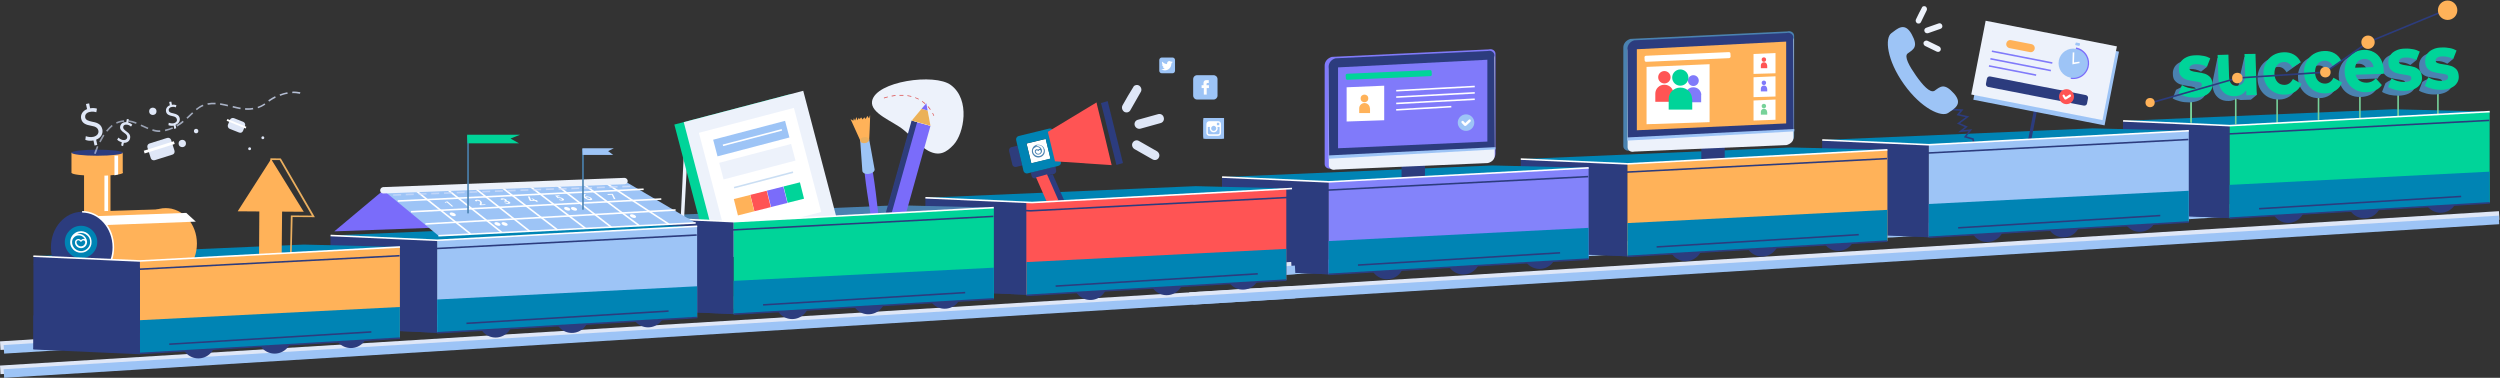 <?xml version="1.0" encoding="UTF-8"?>
<svg width="3818px" height="577px" viewBox="0 0 3818 577" version="1.1" xmlns="http://www.w3.org/2000/svg" xmlns:xlink="http://www.w3.org/1999/xlink">
    <rect x="0" y="0" width="3818" height="577" fill="#333333" stroke="none"/>
    <!-- Generator: Sketch 53.2 (72643) - https://sketchapp.com -->
    <title>Group 2</title>
    <desc>Created with Sketch.</desc>
    <defs>
        <linearGradient x1="-0.056%" y1="49.831%" x2="99.968%" y2="49.831%" id="linearGradient-1">
            <stop stop-color="#D3DFFA" stop-opacity="0.595" offset="0%"></stop>
            <stop stop-color="#D3DFFA" stop-opacity="0.827" offset="100%"></stop>
        </linearGradient>
        <linearGradient x1="0.074%" y1="50.047%" x2="99.948%" y2="50.047%" id="linearGradient-2">
            <stop stop-color="#D3DFFA" stop-opacity="0.595" offset="0%"></stop>
            <stop stop-color="#D3DFFA" stop-opacity="0.827" offset="100%"></stop>
        </linearGradient>
    </defs>
    <g id="Page-1" stroke="none" stroke-width="1" fill="none" fill-rule="evenodd">
        <g id="Group-2" transform="translate(-0, 0.799)">
            <g id="Group" transform="translate(1815.397, 0)" fill-rule="nonzero">
                <polygon id="Path" fill="#DFE7F7" points="1973.427 300.5 1.459 421.818 0.729 408.689 1972.697 287.371"></polygon>
                <polygon id="Path" fill="#DFE7F7" points="2001.729 334.838 1.459 458.772 0.729 445.644 2001 321.709"></polygon>
                <polygon id="Path" fill="#9DC4F6" points="1979.019 306.091 7.051 427.41 6.321 414.281 1978.289 292.963"></polygon>
                <polygon id="Path" fill="#9DC4F6" points="2001.459 341.615 7.051 464.364 6.321 451.236 2000.729 328.486"></polygon>
                <g transform="translate(1426.699, 0)">
                    <polygon id="Path" fill="#0084B4" points="0.188 183.801 161.622 191.094 560.1 169.7 413.254 166.053"></polygon>
                    <rect id="Rectangle" fill="#77D29A" x="103.029" y="138.58" width="2.431" height="47.895"></rect>
                    <rect id="Rectangle" fill="#77D29A" x="103.029" y="138.58" width="2.431" height="47.895"></rect>
                    <rect id="Rectangle" fill="#77D29A" x="171.103" y="132.988" width="2.431" height="55.918"></rect>
                    <rect id="Rectangle" fill="#77D29A" x="234.315" y="132.988" width="2.431" height="55.189"></rect>
                    <rect id="Rectangle" fill="#77D29A" x="297.527" y="127.153" width="2.431" height="55.189"></rect>
                    <rect id="Rectangle" fill="#77D29A" x="360.739" y="128.126" width="2.431" height="58.349"></rect>
                    <rect id="Rectangle" fill="#77D29A" x="419.088" y="124.722" width="2.431" height="52.758"></rect>
                    <rect id="Rectangle" fill="#77D29A" x="479.869" y="123.263" width="2.431" height="51.785"></rect>
                    <polygon id="Path" fill="#2C3C7E" points="163.08 332.349 0.188 325.055 0.188 183.801 163.08 191.094"></polygon>
                    <polygon id="Path" fill="#2C3C7E" points="163.08 332.349 0.188 325.055 0.188 274.242 163.08 281.536"></polygon>
                    <circle id="Oval" fill="#2C3C7E" cx="252.306" cy="313.871" r="25.771"></circle>
                    <circle id="Oval" fill="#2C3C7E" cx="368.762" cy="306.821" r="25.771"></circle>
                    <circle id="Oval" fill="#2C3C7E" cx="485.218" cy="298.312" r="25.771"></circle>
                    <polygon id="Path" fill="#00D499" points="560.1 169.7 163.08 191.094 163.08 332.349 560.1 309.009"></polygon>
                    <polygon id="Path" fill="#0084B4" points="560.1 261.357 163.08 281.536 163.08 332.349 560.1 309.009"></polygon>
                    <polygon id="Path" fill="#2C3C7E" points="161.135 204.952 0.917 197.659 0.917 195.228 161.135 202.521 559.37 181.856 559.613 184.287"></polygon>
                    <polygon id="Rectangle" fill="#2C3C7E" transform="translate(362.268, 308.581) rotate(-3.471) translate(-362.268, -308.581) " points="207.636 307.365 516.899 307.365 516.899 309.797 207.636 309.797"></polygon>
                    <polygon id="Path" fill="#FFFFFF" points="163.08 192.31 0.188 185.016 0.431 182.585 163.08 189.879 560.1 168.484 560.343 170.915"></polygon>
                    <polygon id="Rectangle" fill="#2C3C7E" transform="translate(361.754, 320.709) rotate(-3.36) translate(-361.754, -320.709) " points="162.876 319.494 560.632 319.494 560.632 321.925 162.876 321.925"></polygon>
                    <g transform="translate(75.799, 77.799)" fill="#4A82B0">
                        <path d="M11.184,76.097 C6.564,74.882 2.917,73.423 0.243,71.721 L5.349,58.593 L15.56,53.487 C15.56,53.487 21.881,64.184 25.285,64.184 C32.335,63.941 35.739,61.996 35.496,58.106 C35.496,56.404 34.523,54.946 32.578,54.459 C30.633,53.73 27.716,53.244 23.826,52.758 C19.207,52.028 15.317,51.299 12.156,50.326 C8.996,49.354 6.321,47.652 4.133,45.221 C1.702,42.79 0.486,39.143 0.486,34.28 C0.243,30.39 1.216,26.743 3.161,23.583 C5.106,20.422 8.023,17.991 12.156,16.046 C16.046,14.101 20.909,13.129 26.257,13.129 C30.39,12.886 34.28,13.372 38.413,14.101 C42.546,14.83 49.84,21.881 52.514,23.583 L43.519,30.877 C38.413,27.959 32.822,26.5 26.987,26.743 C23.34,26.743 20.909,27.473 19.207,28.688 C17.505,29.904 16.532,31.363 16.775,33.065 C16.775,35.01 17.748,36.225 19.693,36.955 C21.638,37.684 24.799,38.413 28.932,38.9 C33.551,39.629 37.441,40.358 40.358,41.331 C43.276,42.303 45.95,44.005 48.381,46.436 C50.57,48.868 51.785,52.514 52.028,57.134 C52.271,61.024 51.299,64.428 49.111,67.588 C47.166,70.749 44.005,73.18 40.115,74.882 C36.225,76.584 31.363,77.556 25.771,77.799 C20.422,77.799 15.56,77.313 11.184,76.097 Z" id="Path"></path>
                        <path d="M117.671,10.941 L128.612,66.372 L119.616,73.666 L103.813,74.152 L96.033,71.964 C93.845,74.639 98.951,71.721 95.79,73.18 C92.873,74.639 89.469,75.611 86.065,75.611 C78.529,75.854 72.451,73.666 68.074,69.047 C63.455,64.428 61.024,57.377 60.781,48.138 L68.561,9.968 L76.341,12.156 L77.313,44.978 C77.556,55.189 81.689,60.051 89.226,59.808 C93.116,59.565 96.277,58.106 98.708,55.189 C101.139,52.271 102.112,48.138 101.868,42.303 L109.648,8.509 L117.671,10.941 Z" id="Path"></path>
                        <path d="M146.117,69.776 C141.254,67.102 137.364,63.455 134.447,58.593 C131.529,53.73 130.071,48.381 129.828,42.06 C129.584,35.739 130.8,30.147 133.474,25.285 C136.149,20.179 139.796,16.289 144.415,13.372 C149.277,10.454 154.626,8.996 160.704,8.752 C166.782,8.509 171.888,9.725 176.507,12.399 C181.126,15.074 193.526,11.427 195.714,16.532 L174.076,31.849 C170.915,26.257 166.539,23.34 160.947,23.583 C156.571,23.826 153.167,25.285 150.493,28.688 C147.819,31.849 146.603,36.225 146.603,41.574 C146.846,46.923 148.305,51.056 151.222,54.216 C154.14,57.134 157.787,58.593 162.163,58.593 C167.755,58.349 171.888,60.294 174.805,54.459 L187.934,56.891 C185.989,61.996 182.828,65.886 178.452,68.804 C174.076,71.721 168.727,73.423 162.892,73.423 C156.571,73.423 150.979,72.207 146.117,69.776 Z" id="Path"></path>
                        <path d="M207.87,67.588 C203.007,64.914 199.117,61.267 196.2,56.404 C193.283,51.542 191.824,46.193 191.581,39.872 C191.338,33.551 192.553,27.959 195.228,23.097 C197.902,17.991 201.549,14.101 206.168,11.184 C211.03,8.266 216.379,6.807 222.457,6.564 C228.535,6.321 233.641,7.537 238.26,10.211 C242.88,12.886 255.279,9.239 257.467,14.344 L235.829,29.661 C232.668,24.069 228.292,21.152 222.7,21.395 C218.324,21.638 214.92,23.097 212.246,26.5 C209.572,29.661 208.356,34.037 208.356,39.386 C208.599,44.735 210.058,48.868 212.975,52.028 C215.893,54.946 219.54,56.404 223.916,56.404 C229.508,56.161 233.641,58.106 236.558,52.271 L249.687,54.703 C247.742,59.808 244.581,63.698 240.205,66.616 C235.829,69.533 230.48,71.235 224.645,71.235 C218.324,71.478 212.975,70.262 207.87,67.588 Z" id="Path"></path>
                        <path d="M313.628,41.331 L270.596,42.79 C271.568,46.68 273.513,49.597 276.43,51.785 C279.348,53.973 282.995,54.946 287.371,54.946 C290.288,54.946 293.692,51.056 293.692,51.056 C293.692,51.056 299.527,50.57 301.472,48.381 L310.711,58.593 C305.605,65.643 297.825,69.047 287.614,69.533 C281.293,69.776 275.458,68.561 270.352,65.886 C265.247,63.212 261.357,59.565 258.439,54.703 C255.522,49.84 254.063,44.491 253.82,38.17 C253.577,32.092 254.793,26.5 257.224,21.395 C259.655,16.289 263.302,12.399 267.678,9.482 C272.297,6.564 277.403,5.106 282.995,4.862 C288.587,4.619 293.692,5.835 298.312,8.266 C302.931,10.697 319.949,24.069 322.867,28.932 C325.541,33.794 322.867,31.12 322.867,31.12 C322.867,31.12 313.628,38.17 313.628,41.331 Z M274.242,22.367 C271.811,24.799 270.352,27.959 269.866,32.092 L298.068,31.12 C297.339,27.23 295.637,24.069 293.206,21.881 C290.775,19.693 287.371,18.477 283.724,18.72 C279.834,18.72 276.674,19.936 274.242,22.367 Z" id="Shape"></path>
                        <path d="M330.89,66.129 C326.271,64.914 322.624,63.455 319.949,61.753 L325.055,48.625 C325.055,48.625 331.862,42.79 335.509,43.762 C339.156,44.735 341.587,54.216 344.991,53.973 C352.042,53.73 355.445,51.785 355.202,47.895 C355.202,46.193 354.23,44.735 352.285,44.248 C350.34,43.519 347.422,43.033 343.532,42.546 C338.913,41.817 335.023,41.088 331.862,40.115 C328.702,39.143 326.028,37.441 323.839,35.01 C321.408,32.578 320.193,28.932 320.193,24.069 C319.949,20.179 320.922,16.532 322.867,13.372 C324.812,10.211 327.729,7.78 331.862,5.835 C335.752,3.89 340.372,2.917 345.964,2.917 C350.097,2.674 353.987,3.161 358.12,3.89 C362.253,4.619 369.546,11.67 372.221,13.372 L363.225,20.665 C358.12,17.748 352.528,16.289 346.693,16.532 C343.046,16.532 340.615,17.262 338.913,18.477 C337.211,19.693 336.239,21.152 336.482,22.854 C336.482,24.799 337.454,26.014 339.399,26.743 C341.344,27.473 344.505,28.202 348.638,28.688 C353.257,29.418 357.147,30.147 360.065,31.12 C362.982,32.092 365.657,33.794 368.088,36.225 C370.276,38.657 371.491,42.303 371.735,46.923 C371.978,50.813 371.005,54.216 368.817,57.377 C366.872,60.538 363.712,62.969 359.822,64.671 C355.932,66.372 351.069,67.345 345.477,67.588 C340.129,67.588 335.509,67.102 330.89,66.129 Z" id="Path"></path>
                        <path d="M387.294,64.184 C382.675,62.969 379.028,61.51 376.354,59.808 L381.459,46.68 C381.459,46.68 388.753,41.088 392.4,42.06 C396.047,43.033 397.992,52.271 401.396,52.028 C408.446,51.785 411.85,49.84 411.607,45.95 C411.607,44.248 410.634,42.79 408.689,42.303 C406.744,41.574 403.827,41.088 399.937,40.601 C395.317,39.872 391.428,39.143 388.267,38.17 C385.106,37.198 382.432,35.496 380.244,33.065 C377.813,30.633 376.597,26.987 376.597,22.124 C376.354,18.234 377.326,14.587 379.271,11.427 C381.216,8.266 384.134,5.835 388.267,3.89 C392.157,1.945 396.776,0.972 402.368,0.972 C406.501,0.729 410.391,1.216 414.524,1.945 C418.657,2.674 425.951,9.725 428.625,11.427 L419.63,18.72 C414.524,15.803 408.932,14.344 403.097,14.587 C399.451,14.587 397.019,15.317 395.317,16.532 C393.616,17.748 392.643,19.207 392.886,20.909 C392.886,22.854 393.859,24.069 395.804,24.799 C397.749,25.528 400.909,26.257 405.042,26.743 C409.662,27.473 413.552,28.202 416.469,29.175 C419.387,30.147 422.061,31.849 424.492,34.28 C426.68,36.712 427.896,40.358 428.139,44.978 C428.382,48.868 427.41,52.271 425.222,55.432 C423.277,58.593 420.116,61.024 416.226,62.726 C412.336,64.428 407.474,65.4 401.882,65.643 C396.533,65.886 391.914,65.4 387.294,64.184 Z" id="Path"></path>
                    </g>
                    <g transform="translate(84.093, 71.506)" fill="#00D499">
                        <path d="M11.886,75.097 C7.266,73.882 3.619,72.423 0.945,70.721 L6.051,57.593 C8.725,59.294 11.886,60.753 15.532,61.726 C19.179,62.698 22.826,63.184 26.23,63.184 C33.28,62.941 36.684,60.996 36.441,57.106 C36.441,55.404 35.468,53.946 33.523,53.459 C31.578,52.73 28.661,52.244 24.771,51.758 C20.152,51.028 16.262,50.299 13.101,49.326 C9.941,48.354 7.266,46.652 5.078,44.221 C2.647,41.79 1.431,38.143 1.431,33.28 C1.188,29.39 2.161,25.743 4.106,22.583 C6.051,19.422 8.968,16.991 13.101,15.046 C16.991,13.101 21.854,12.129 27.202,12.129 C31.335,11.886 35.225,12.372 39.358,13.101 C43.491,13.83 46.652,15.289 49.326,16.748 L44.221,29.877 C39.115,26.959 33.523,25.5 27.688,25.743 C24.042,25.743 21.61,26.473 19.909,27.688 C18.207,28.904 17.234,30.363 17.477,32.065 C17.477,34.01 18.45,35.225 20.395,35.955 C22.34,36.684 25.5,37.413 29.633,37.9 C34.253,38.629 38.143,39.358 41.06,40.331 C43.978,41.303 46.652,43.005 49.083,45.436 C51.271,47.868 52.487,51.514 52.73,56.134 C52.973,60.024 52.001,63.428 49.813,66.588 C47.868,69.749 44.707,72.18 40.817,73.882 C36.927,75.584 32.065,76.556 26.473,76.799 C21.124,76.799 16.505,76.313 11.886,75.097 Z" id="Path"></path>
                        <path d="M118.373,9.941 L120.318,72.666 L104.515,73.152 L104.272,65.616 C102.084,68.29 99.653,70.478 96.735,72.18 C93.818,73.639 90.414,74.611 87.01,74.611 C79.474,74.854 73.396,72.666 69.019,68.047 C64.4,63.428 61.969,56.377 61.726,47.138 L60.51,11.642 L77.042,11.156 L78.015,43.978 C78.258,54.189 82.391,59.051 89.928,58.808 C93.818,58.565 96.978,57.106 99.41,54.189 C101.841,51.271 102.813,47.138 102.57,41.303 L101.598,10.184 L118.373,9.941 Z" id="Path"></path>
                        <path d="M146.819,68.533 C141.956,65.859 138.066,62.212 135.149,57.349 C132.231,52.487 130.772,47.138 130.529,40.817 C130.286,34.496 131.502,28.904 134.176,24.042 C136.851,18.936 140.497,15.046 145.117,12.129 C149.979,9.211 155.328,7.752 161.406,7.509 C167.484,7.266 172.59,8.482 177.209,11.156 C181.828,13.83 185.232,17.72 187.42,22.583 L174.778,30.606 C171.617,25.014 167.241,22.097 161.649,22.34 C157.273,22.583 153.869,24.042 151.195,27.445 C148.52,30.606 147.305,34.982 147.305,40.331 C147.548,45.68 149.007,49.813 151.924,52.973 C154.842,56.134 158.488,57.349 162.865,57.349 C168.457,57.106 172.59,54.189 175.507,48.354 L188.636,55.648 C186.691,60.753 183.53,64.643 179.154,67.561 C174.778,70.478 169.429,72.18 163.594,72.18 C157.273,72.423 151.681,71.207 146.819,68.533 Z" id="Path"></path>
                        <path d="M208.815,66.588 C203.952,63.914 200.062,60.267 197.145,55.404 C194.228,50.542 192.769,45.193 192.526,38.872 C192.283,32.551 193.498,26.959 196.172,22.097 C198.847,16.991 202.494,13.101 207.113,10.184 C211.975,7.266 217.324,5.807 223.402,5.564 C229.48,5.321 234.586,6.537 239.205,9.211 C243.825,11.886 247.228,15.775 249.416,20.638 L236.774,28.661 C233.613,23.069 229.237,20.152 223.645,20.395 C219.269,20.638 215.865,22.097 213.191,25.5 C210.517,28.661 209.301,33.037 209.301,38.386 C209.544,43.735 211.003,47.868 213.92,51.028 C216.838,53.946 220.485,55.404 224.861,55.404 C230.453,55.161 234.586,52.244 237.503,46.409 L250.632,53.703 C248.687,58.808 245.526,62.698 241.15,65.616 C236.774,68.533 231.425,70.235 225.59,70.235 C219.269,70.478 213.677,69.262 208.815,66.588 Z" id="Path"></path>
                        <path d="M314.33,40.331 L271.297,41.79 C272.27,45.68 274.215,48.597 277.132,50.785 C280.05,52.973 283.697,53.946 288.073,53.946 C290.99,53.946 293.665,53.216 295.853,52.244 C298.041,51.271 300.229,49.57 302.174,47.381 L311.413,57.593 C306.307,64.643 298.527,68.047 288.316,68.533 C281.995,68.776 276.16,67.561 271.054,64.886 C265.949,62.212 262.059,58.565 259.141,53.703 C256.224,48.84 254.765,43.491 254.522,37.17 C254.279,31.092 255.494,25.5 257.926,20.395 C260.357,15.289 264.004,11.399 268.38,8.482 C272.999,5.564 278.105,4.106 283.697,3.862 C289.288,3.619 294.394,4.835 299.013,7.266 C303.633,9.697 307.28,13.344 309.954,18.207 C312.628,23.069 314.087,28.661 314.33,35.225 C314.573,35.468 314.33,37.17 314.33,40.331 Z M274.944,21.367 C272.513,23.799 271.054,26.959 270.568,31.092 L298.77,30.12 C298.041,26.23 296.339,23.069 293.908,20.881 C291.477,18.693 288.073,17.477 284.426,17.72 C280.536,17.72 277.375,18.936 274.944,21.367 Z" id="Shape"></path>
                        <path d="M331.835,64.886 C327.216,63.671 323.569,62.212 320.894,60.51 L326,47.381 C328.674,49.083 331.835,50.542 335.482,51.514 C339.129,52.487 342.775,52.973 346.179,52.973 C353.23,52.73 356.633,50.785 356.39,46.895 C356.39,45.193 355.418,43.735 353.473,43.248 C351.528,42.519 348.61,42.033 344.72,41.546 C340.101,40.817 336.211,40.088 333.051,39.115 C329.89,38.143 327.216,36.441 325.028,34.01 C322.596,31.578 321.381,27.932 321.381,23.069 C321.138,19.179 322.11,15.532 324.055,12.372 C326,9.211 328.917,6.78 333.051,4.835 C336.941,2.89 341.56,1.917 347.152,1.917 C351.285,1.674 355.175,2.161 359.308,2.89 C363.441,3.619 366.601,5.078 369.276,6.537 L364.17,19.665 C359.065,16.748 353.473,15.289 347.638,15.532 C343.991,15.532 341.56,16.262 339.858,17.477 C338.156,18.693 337.184,20.152 337.427,21.854 C337.427,23.799 338.399,25.014 340.344,25.743 C342.289,26.473 345.45,27.202 349.583,27.688 C354.202,28.418 358.092,29.147 361.01,30.12 C363.927,31.092 366.601,32.794 369.033,35.225 C371.221,37.657 372.436,41.303 372.68,45.923 C372.923,49.813 371.95,53.216 369.762,56.377 C367.817,59.538 364.657,61.969 360.767,63.671 C356.877,65.372 352.014,66.345 346.422,66.588 C340.83,66.588 336.211,66.102 331.835,64.886 Z" id="Path"></path>
                        <path d="M387.996,63.184 C383.377,61.969 379.73,60.51 377.056,58.808 L382.161,45.68 C384.836,47.381 387.996,48.84 391.643,49.813 C395.29,50.785 398.937,51.271 402.341,51.271 C409.391,51.028 412.795,49.083 412.552,45.193 C412.552,43.491 411.579,42.033 409.634,41.546 C407.689,40.817 404.772,40.331 400.882,39.845 C396.262,39.115 392.372,38.386 389.212,37.413 C386.051,36.441 383.377,34.739 381.189,32.308 C378.758,29.877 377.542,26.23 377.542,21.367 C377.299,17.477 378.271,13.83 380.216,10.67 C382.161,7.509 385.079,5.078 389.212,3.133 C393.102,1.188 397.721,0.216 403.313,0.216 C407.446,-0.028 411.336,0.459 415.469,1.188 C419.602,1.917 422.763,3.376 425.437,4.835 L420.332,17.964 C415.226,15.046 409.634,13.587 403.799,13.83 C400.152,13.83 397.721,14.56 396.019,15.775 C394.317,16.991 393.345,18.45 393.588,20.152 C393.588,22.097 394.561,23.312 396.506,24.042 C398.451,24.771 401.611,25.5 405.744,25.987 C410.364,26.716 414.254,27.445 417.171,28.418 C420.088,29.39 422.763,31.092 425.194,33.523 C427.382,35.955 428.598,39.601 428.841,44.221 C429.084,48.111 428.112,51.514 425.923,54.675 C423.978,57.836 420.818,60.267 416.928,61.969 C413.038,63.671 408.175,64.643 402.584,64.886 C397.235,64.886 392.616,64.4 387.996,63.184 Z" id="Path"></path>
                    </g>
                    <polygon id="Path" fill="#2C3C7E" points="45.409 156.814 44.68 154.383 174.507 117.185 308.711 108.19 373.868 62.483 496.645 11.913 497.617 14.101 375.083 64.671 309.683 110.621 174.993 119.616"></polygon>
                    <circle id="Oval" fill="#FFB259" cx="41.519" cy="155.842" r="7.051"></circle>
                    <circle id="Oval" fill="#FFB259" cx="174.75" cy="118.401" r="8.023"></circle>
                    <circle id="Oval" fill="#FFB259" cx="309.197" cy="109.405" r="8.023"></circle>
                    <circle id="Oval" fill="#FFB259" cx="374.354" cy="63.698" r="10.211"></circle>
                    <circle id="Oval" fill="#FFB259" cx="495.915" cy="14.83" r="14.83"></circle>
                </g>
                <g transform="translate(967.197, 8.294)">
                    <polygon id="Path" fill="#0084B4" points="0.188 204.682 161.622 211.975 560.1 190.581 413.254 186.934"></polygon>
                    <g transform="translate(227.535, 21.881)">
                        <polygon id="Rectangle" fill="#2C3C7E" transform="translate(91.915, 170.917) rotate(11.046) translate(-91.915, -170.917) " points="89.484 113.538 94.347 113.538 94.347 228.295 89.484 228.295"></polygon>
                        <polygon id="Rectangle" fill="#9DC4F6" transform="translate(114.767, 84.608) rotate(11.046) translate(-114.767, -84.608) " points="12.653 27.229 216.881 27.229 216.881 141.986 12.653 141.986"></polygon>
                        <polygon id="Rectangle" fill="#EDF2FB" transform="translate(111.59, 76.598) rotate(11.046) translate(-111.59, -76.598) " points="9.475 19.22 213.704 19.22 213.704 133.977 9.475 133.977"></polygon>
                        <g transform="translate(132.717, 33.037)">
                            <path d="M27.716,8.509 C31.606,9.239 35.253,10.697 38.413,13.372 C48.868,21.638 50.813,36.712 42.546,47.409 C36.955,54.703 27.959,57.863 19.45,56.404" id="Path" fill="#7A6CFA"></path>
                            <circle id="Oval" fill="#9DC4F6" cx="23.34" cy="32.578" r="22.367"></circle>
                            <path d="M26.5,3.89 L26.987,1.945 C26.987,1.216 27.716,0.972 28.202,0.972 L32.822,1.945 C33.551,1.945 33.794,2.674 33.794,3.161 L33.308,5.106 C33.308,5.835 32.578,6.078 32.092,6.078 L27.473,5.106 C26.743,5.106 26.257,4.619 26.5,3.89 Z" id="Path" fill="#9DC4F6"></path>
                        </g>
                        <path d="M172.103,130.286 L26.23,101.841 C23.799,101.355 22.34,99.167 22.826,96.735 L24.285,89.199 C24.771,86.767 26.959,85.309 29.39,85.795 L175.264,114.24 C177.695,114.726 179.154,116.914 178.668,119.346 L177.209,126.883 C176.966,129.314 174.535,130.772 172.103,130.286 Z" id="Path" fill="#2C3C7E"></path>
                        <g transform="translate(133.717, 104.543)">
                            <circle id="Oval" fill="#FF5454" cx="12.129" cy="12.129" r="11.427"></circle>
                            <path d="M18.693,9.454 C18.207,8.725 17.234,8.482 16.505,8.968 L10.913,12.615 L8.968,9.697 C8.482,8.968 7.509,8.725 6.78,9.211 C6.051,9.697 5.807,10.67 6.294,11.399 L8.968,15.775 C9.211,16.262 9.697,16.505 10.184,16.505 C10.67,16.748 11.156,16.505 11.642,16.262 L18.693,11.886 C18.936,11.399 19.179,10.184 18.693,9.454 Z" id="Path" fill="#FFFFFF"></path>
                        </g>
                        <path d="M89.928,48.597 L58.808,42.519 C55.404,41.79 53.216,38.629 53.946,35.225 L53.946,35.225 C54.675,31.822 57.836,29.633 61.239,30.363 L92.359,36.441 C95.763,37.17 97.951,40.331 97.222,43.735 L97.222,43.735 C96.492,47.138 93.332,49.326 89.928,48.597 Z" id="Path" fill="#FFB259"></path>
                        <polygon id="Path" fill="#FFFFFF" points="154.842 67.317 155.328 49.083 157.759 49.083 157.273 64.4 165.539 63.184 165.782 65.372"></polygon>
                        <g id="Rectangle" transform="translate(26.743, 45.193)" fill="#807AFA">
                            <polygon id="Path" transform="translate(51.272, 11.054) rotate(-78.954) translate(-51.272, -11.054) " points="50.057 -35.992 52.488 -35.992 52.488 58.099 50.057 58.099"></polygon>
                            <polygon id="Path" transform="translate(49.047, 22.629) rotate(-78.954) translate(-49.047, -22.629) " points="47.831 -24.416 50.262 -24.416 50.262 69.675 47.831 69.675"></polygon>
                            <polygon id="Path" transform="translate(36.699, 31.534) rotate(-78.954) translate(-36.699, -31.534) " points="35.483 -5.179 37.915 -5.179 37.915 68.246 35.483 68.246"></polygon>
                        </g>
                    </g>
                    <polygon id="Path" fill="#2C3C7E" points="163.08 353.23 0.188 345.936 0.188 204.682 163.08 211.975"></polygon>
                    <polygon id="Path" fill="#2C3C7E" points="163.08 353.23 0.188 345.936 0.188 295.123 163.08 302.417"></polygon>
                    <circle id="Oval" fill="#2C3C7E" cx="252.306" cy="334.752" r="25.771"></circle>
                    <circle id="Oval" fill="#2C3C7E" cx="368.762" cy="327.702" r="25.771"></circle>
                    <circle id="Oval" fill="#2C3C7E" cx="485.218" cy="319.193" r="25.771"></circle>
                    <polygon id="Path" fill="#2C3C7E" points="236.017 235.801 229.453 204.196 216.567 200.549 223.861 191.31 207.815 193.012 218.026 184.989 206.113 179.64 219.242 169.915 205.384 166.755 210.975 160.19 186.177 158.488 186.42 156.057 216.081 158.002 209.76 165.296 224.833 168.7 210.732 179.154 222.645 184.259 215.838 189.608 229.453 188.149 220.7 199.09 231.641 202.251 238.448 235.315"></polygon>
                    <path d="M143.387,106.217 C133.662,92.359 124.667,76.799 130.988,72.423 C139.984,66.102 147.52,62.455 136.823,43.005 C125.883,23.555 114.699,35.225 105.946,41.546 C95.735,48.84 98.653,82.391 125.153,119.589 C151.654,156.787 182.53,170.401 192.741,163.351 C201.494,157.03 216.081,150.222 201.494,133.69 C186.663,117.158 180.828,122.993 171.833,129.557 C164.782,133.69 153.112,120.075 143.387,106.217 Z" id="Path" fill="#9DC4F6"></path>
                    <polygon id="Path" fill="#9DC4F6" points="560.1 190.581 163.08 211.975 163.08 353.23 560.1 329.89"></polygon>
                    <polygon id="Path" fill="#0084B4" points="560.1 282.238 163.08 302.417 163.08 353.23 560.1 329.89"></polygon>
                    <polygon id="Path" fill="#2C3C7E" points="161.135 225.833 0.917 218.54 0.917 216.109 161.135 223.402 559.37 202.737 559.613 205.168"></polygon>
                    <polygon id="Rectangle" fill="#2C3C7E" transform="translate(362.252, 329.463) rotate(-3.471) translate(-362.252, -329.463) " points="207.62 328.247 516.883 328.247 516.883 330.679 207.62 330.679"></polygon>
                    <polygon id="Path" fill="#FFFFFF" points="163.08 213.191 0.188 205.897 0.431 203.466 163.08 210.76 560.1 189.365 560.343 191.796"></polygon>
                    <polygon id="Rectangle" fill="#2C3C7E" transform="translate(361.745, 341.591) rotate(-3.36) translate(-361.745, -341.591) " points="162.867 340.375 560.623 340.375 560.623 342.806 162.867 342.806"></polygon>
                    <g id="Path" transform="translate(142.442, 0)" fill="#EDF2FB">
                        <path d="M19.665,41.546 L38.386,34.982 C40.817,34.253 42.033,31.578 41.06,29.39 C40.331,26.959 37.657,25.743 35.468,26.716 L16.748,33.28 C14.317,34.01 13.101,36.684 14.074,38.872 C14.803,41.06 17.234,42.276 19.665,41.546 Z"></path>
                        <path d="M2.89,26.473 C3.862,26.959 5.078,26.959 6.294,26.716 C7.509,26.473 8.239,25.5 8.725,24.528 L17.477,6.537 C18.45,4.349 17.477,1.917 15.532,0.702 C13.83,-0.028 11.886,0.216 10.67,1.431 L5.807,10.67 L0.945,20.638 C-0.028,22.583 0.945,25.257 2.89,26.473 Z"></path>
                        <path d="M12.858,55.161 C11.886,57.349 12.858,59.781 14.803,60.996 L32.794,69.749 C33.767,70.235 34.982,70.235 36.198,69.992 C37.17,69.506 38.143,68.776 38.629,67.804 C39.601,65.616 38.629,63.184 36.684,61.969 L18.693,53.216 C16.748,52.244 14.074,53.216 12.858,55.161 Z"></path>
                    </g>
                </g>
                <g transform="translate(506.695, 46.193)">
                    <g>
                        <polygon id="Path" fill="#0084B4" points="0.459 195.957 161.892 203.251 560.37 181.856 413.281 178.209"></polygon>
                        <rect id="Rectangle" fill="#2C3C7E" x="276.16" y="174.319" width="35.739" height="26.014"></rect>
                        <polygon id="Path" fill="#2C3C7E" points="163.351 344.505 0.459 337.211 0.459 195.957 163.351 203.251"></polygon>
                        <polygon id="Path" fill="#2C3C7E" points="163.351 344.505 0.459 337.211 0.459 286.399 163.351 293.692"></polygon>
                        <circle id="Oval" fill="#2C3C7E" cx="252.334" cy="326.028" r="25.771"></circle>
                        <circle id="Oval" fill="#2C3C7E" cx="368.79" cy="318.977" r="25.771"></circle>
                        <circle id="Oval" fill="#2C3C7E" cx="485.245" cy="310.468" r="25.771"></circle>
                        <polygon id="Path" fill="#FFB259" points="560.37 181.856 163.351 203.251 163.351 344.505 560.37 321.165"></polygon>
                        <polygon id="Path" fill="#0084B4" points="560.37 273.513 163.351 293.692 163.351 344.505 560.37 321.165"></polygon>
                        <polygon id="Path" fill="#2C3C7E" points="161.163 217.109 1.188 209.815 1.188 207.384 161.163 214.677 559.641 194.012 559.884 196.443"></polygon>
                        <polygon id="Rectangle" fill="#2C3C7E" transform="translate(362.263, 320.749) rotate(-3.471) translate(-362.263, -320.749) " points="207.632 319.534 516.895 319.534 516.895 321.965 207.632 321.965"></polygon>
                        <polygon id="Path" fill="#FFFFFF" points="163.351 204.466 0.459 197.172 0.459 194.741 163.351 202.035 560.37 180.64 560.37 183.071"></polygon>
                        <path d="M406.96,171.888 L167.241,182.828 C162.135,184.287 157.03,180.883 157.03,176.264 L157.03,25.528 C157.03,19.45 161.406,14.344 167.97,12.399 L407.689,0.972 C412.795,-0.486 417.9,2.917 417.9,7.537 L417.9,159.975 C418.143,166.296 413.524,169.943 406.96,171.888 Z" id="Path" fill="#4A82B0"></path>
                        <path d="M406.474,174.562 L173.562,184.53 C168.7,185.989 163.594,182.585 163.594,177.966 L163.594,30.877 C163.594,25.042 167.97,19.693 174.048,17.991 L406.96,7.537 C411.822,6.078 416.928,9.482 416.928,14.101 L416.928,163.135 C416.928,168.97 412.552,172.617 406.474,174.562 Z" id="Path" fill="#EDF2FB"></path>
                        <path d="M164.08,164.837 L163.351,27.473 C163.351,21.638 167.484,16.289 173.805,14.587 L406.474,3.404 C411.336,1.945 416.442,5.349 416.442,9.725 L417.171,151.709 L164.08,164.837 Z" id="Path" fill="#2C3C7E"></path>
                        <polygon id="Path" fill="#9DC4F6" points="418.143 150.007 163.108 162.892 163.108 167.755 418.143 153.654"></polygon>
                        <polygon id="Path" fill="#FFB259" points="177.695 28.202 177.695 151.952 405.744 141.497 405.744 16.532"></polygon>
                        <polygon id="Path" fill="#FFFFFF" points="192.526 55.189 192.526 142.713 288.802 139.552 288.802 51.056"></polygon>
                        <g transform="translate(205.654, 60.781)" fill="#FF5454">
                            <circle id="Oval" cx="14.101" cy="10.211" r="9.482"></circle>
                            <path d="M27.959,35.253 C27.959,27.716 21.881,21.638 14.344,21.638 L13.858,21.638 C6.321,21.638 0.243,27.716 0.243,35.253 L0.243,47.652 L27.959,47.652 L27.959,35.253 L27.959,35.253 Z" id="Path"></path>
                        </g>
                        <path d="M318.463,41.817 L192.039,47.409 C190.581,47.409 189.608,46.436 189.608,44.978 L189.365,40.601 C189.365,39.143 190.338,38.17 191.796,38.17 L318.22,32.578 C319.679,32.578 320.651,33.551 320.651,35.01 L320.894,39.386 C320.894,40.601 319.679,41.817 318.463,41.817 Z" id="Path" fill="#FFFFFF"></path>
                        <g transform="translate(354.959, 34.037)">
                            <polygon id="Path" fill="#FFFFFF" points="0.945 1.459 0.945 31.849 34.496 30.877 34.496 0"></polygon>
                            <g transform="translate(11.156, 5.862)" fill="#FF5454">
                                <circle id="Oval" cx="5.592" cy="4.106" r="3.404"></circle>
                                <path d="M10.454,12.858 C10.454,10.184 8.266,8.239 5.835,8.239 L5.592,8.239 C2.917,8.239 0.972,10.427 0.972,12.858 L0.972,17.234 L10.697,17.234 L10.697,12.858 L10.454,12.858 Z" id="Path"></path>
                            </g>
                        </g>
                        <g transform="translate(354.959, 69.074)">
                            <polygon id="Path" fill="#FFFFFF" points="0.945 1.917 0.945 32.308 34.496 31.335 34.496 0.459"></polygon>
                            <g transform="translate(11.156, 6.294)" fill="#807AFA">
                                <circle id="Oval" cx="5.592" cy="4.133" r="3.404"></circle>
                                <path d="M10.454,12.886 C10.454,10.211 8.266,8.266 5.835,8.266 L5.592,8.266 C2.917,8.266 0.972,10.454 0.972,12.886 L0.972,17.262 L10.697,17.262 L10.697,12.886 L10.454,12.886 Z" id="Path"></path>
                            </g>
                        </g>
                        <g transform="translate(354.959, 104.543)">
                            <polygon id="Path" fill="#FFFFFF" points="0.945 1.945 0.945 32.578 34.496 31.363 34.496 0.486"></polygon>
                            <g transform="translate(11.156, 6.862)" fill="#77D29A">
                                <circle id="Oval" cx="5.592" cy="3.592" r="3.404"></circle>
                                <path d="M10.454,12.344 C10.454,9.67 8.266,7.725 5.835,7.725 L5.592,7.725 C2.917,7.725 0.972,9.913 0.972,12.344 L0.972,16.72 L10.697,16.72 L10.697,12.344 L10.454,12.344 Z" id="Path"></path>
                            </g>
                        </g>
                        <g transform="translate(251.848, 67.643)" fill="#807AFA">
                            <circle id="Oval" cx="12.156" cy="8.454" r="8.266"></circle>
                            <path d="M24.312,30.578 C24.312,24.014 18.964,18.665 12.399,18.665 L11.913,18.665 C5.349,18.665 5.68434189e-14,24.014 5.68434189e-14,30.578 L5.68434189e-14,41.519 L24.069,41.519 L24.069,30.578 L24.312,30.578 Z" id="Path"></path>
                        </g>
                        <g transform="translate(226.104, 58.349)" fill="#00D499">
                            <circle id="Oval" cx="17.964" cy="13.129" r="12.399"></circle>
                            <path d="M35.955,45.95 C35.955,36.225 27.932,28.445 18.45,28.445 L17.72,28.445 C7.996,28.445 0.216,36.468 0.216,45.95 L0.216,61.996 L36.198,61.996 L36.198,45.95 L35.955,45.95 Z" id="Path"></path>
                        </g>
                    </g>
                    <polygon id="Rectangle" fill="#2C3C7E" transform="translate(361.764, 332.876) rotate(-3.36) translate(-361.764, -332.876) " points="162.886 331.66 560.643 331.66 560.643 334.092 162.886 334.092"></polygon>
                </g>
                <g transform="translate(50.625, 73.937)">
                    <g>
                        <polygon id="Path" fill="#0084B4" points="0.188 195.686 161.622 202.98 560.1 181.585 413.254 177.938"></polygon>
                        <rect id="Rectangle" fill="#2C3C7E" x="274.43" y="175.75" width="35.739" height="26.014"></rect>
                        <polygon id="Path" fill="#2C3C7E" points="163.08 344.234 0.188 336.941 0.188 195.686 163.08 202.98"></polygon>
                        <polygon id="Path" fill="#2C3C7E" points="163.08 344.234 0.188 336.941 0.188 286.128 163.08 293.422"></polygon>
                        <circle id="Oval" fill="#2C3C7E" cx="252.306" cy="326" r="25.771"></circle>
                        <circle id="Oval" fill="#2C3C7E" cx="368.762" cy="318.706" r="25.771"></circle>
                        <circle id="Oval" fill="#2C3C7E" cx="485.218" cy="310.197" r="25.771"></circle>
                        <polygon id="Path" fill="#8383FA" points="560.1 181.585 163.08 202.98 163.08 344.234 560.1 320.894"></polygon>
                        <polygon id="Path" fill="#0084B4" points="560.1 273.242 163.08 293.422 163.08 344.234 560.1 320.894"></polygon>
                        <polygon id="Path" fill="#2C3C7E" points="161.135 216.838 0.917 209.544 0.917 207.113 161.135 214.407 559.37 193.741 559.613 196.172"></polygon>
                        <polygon id="Rectangle" fill="#2C3C7E" transform="translate(362.229, 320.712) rotate(-3.471) translate(-362.229, -320.712) " points="207.598 319.497 516.861 319.497 516.861 321.928 207.598 321.928"></polygon>
                        <polygon id="Path" fill="#FFFFFF" points="163.08 204.196 0.188 196.902 0.431 194.471 163.08 201.764 560.1 180.37 560.343 182.801"></polygon>
                        <path d="M406.932,171.617 L167.213,182.558 C162.108,184.016 157.002,180.613 157.002,175.993 L157.002,25.257 C157.002,19.179 161.378,14.074 167.943,12.129 L407.662,0.702 C412.767,-0.757 417.873,2.647 417.873,7.266 L417.873,159.704 C417.873,166.025 413.497,169.915 406.932,171.617 Z" id="Path" fill="#807AFA"></path>
                        <path d="M406.203,174.291 L173.291,184.259 C168.429,185.718 163.323,182.314 163.323,177.695 L163.323,30.606 C163.323,24.771 167.7,19.422 173.778,17.72 L406.689,7.266 C411.552,5.807 416.657,9.211 416.657,13.83 L416.657,162.865 C416.657,168.7 412.524,172.59 406.203,174.291 Z" id="Path" fill="#EDF2FB"></path>
                        <path d="M163.81,164.567 L163.08,27.202 C163.08,21.367 167.213,16.019 173.535,14.317 L406.203,3.133 C411.065,1.674 416.171,5.078 416.171,9.454 L416.9,151.438 L163.81,164.567 Z" id="Path" fill="#2C3C7E"></path>
                        <polygon id="Path" fill="#9DC4F6" points="417.873 149.979 163.08 162.622 163.08 167.727 417.873 153.383"></polygon>
                        <polygon id="Path" fill="#807AFA" points="177.425 28.175 177.425 151.681 405.474 141.47 405.474 16.505"></polygon>
                        <polygon id="Path" fill="#FFFFFF" points="190.553 58.565 190.553 110.836 247.93 108.891 247.93 56.134"></polygon>
                        <g transform="translate(209.517, 69.506)" fill="#FFB259">
                            <circle id="Oval" cx="8.266" cy="6.078" r="5.835"></circle>
                            <path d="M16.532,21.152 C16.532,16.775 12.886,13.129 8.509,13.129 L8.266,13.129 C3.89,13.129 0.243,16.775 0.243,21.152 L0.243,28.445 L16.775,28.445 L16.775,21.152 L16.532,21.152 Z" id="Path"></path>
                        </g>
                        <path d="M318.193,41.546 L191.769,47.138 C190.31,47.138 189.338,46.166 189.338,44.707 L189.094,40.331 C189.094,38.872 190.067,37.9 191.526,37.9 L317.949,32.308 C319.408,32.308 320.381,33.28 320.381,34.739 L320.624,39.115 C320.624,40.331 319.651,41.546 318.193,41.546 Z" id="Path" fill="#00D499"></path>
                        <polygon id="Rectangle" fill="#FFFFFF" transform="translate(326.242, 60.58) rotate(-3.077) translate(-326.242, -60.58) " points="266.188 59.364 386.296 59.364 386.296 61.796 266.188 61.796"></polygon>
                        <polygon id="Rectangle" fill="#FFFFFF" transform="translate(326.242, 70.305) rotate(-3.077) translate(-326.242, -70.305) " points="266.188 69.089 386.296 69.089 386.296 71.521 266.188 71.521"></polygon>
                        <polygon id="Rectangle" fill="#FFFFFF" transform="translate(326.242, 80.031) rotate(-3.077) translate(-326.242, -80.031) " points="266.188 78.815 386.296 78.815 386.296 81.246 266.188 81.246"></polygon>
                        <polygon id="Rectangle" fill="#FFFFFF" transform="translate(308.324, 90.596) rotate(-3.304) translate(-308.324, -90.596) " points="266.144 89.38 350.504 89.38 350.504 91.811 266.144 91.811"></polygon>
                        <g transform="translate(360.253, 99.68)">
                            <circle id="Oval" fill="#9DC4F6" cx="12.642" cy="12.858" r="12.642"></circle>
                            <path d="M19.45,8.482 C18.72,7.752 17.505,7.752 16.775,8.482 L11.427,13.587 L8.752,10.67 C8.023,9.941 6.807,9.941 6.078,10.67 C5.349,11.399 5.349,12.615 6.078,13.344 L9.968,17.477 C10.454,17.964 10.941,17.964 11.427,17.964 C11.913,17.964 12.399,17.964 12.886,17.477 L19.45,11.399 C19.936,10.427 20.179,9.211 19.45,8.482 Z" id="Path" fill="#FFFFFF"></path>
                        </g>
                    </g>
                    <polygon id="Rectangle" fill="#2C3C7E" transform="translate(361.723, 332.597) rotate(-3.36) translate(-361.723, -332.597) " points="162.845 331.381 560.601 331.381 560.601 333.812 162.845 333.812"></polygon>
                </g>
            </g>
            <polygon id="Path" fill="#DFE7F7" fill-rule="nonzero" points="1972.697 412.336 0.729 533.654 0 520.526 1971.968 399.207"></polygon>
            <polygon id="Path" fill="#DFE7F7" fill-rule="nonzero" points="1972.697 449.291 0.729 570.609 0 557.48 1971.968 436.162"></polygon>
            <polygon id="Path" fill="#9DC4F6" fill-rule="nonzero" points="1978.289 417.928 6.321 539.246 5.592 526.117 1977.56 404.799"></polygon>
            <polygon id="Path" fill="#9DC4F6" fill-rule="nonzero" points="1978.289 454.883 6.321 576.201 5.592 563.072 1977.56 441.754"></polygon>
            <g id="Group" transform="translate(1412.813, 86.093)">
                <g>
                    <polygon id="Path" fill="#0084B4" fill-rule="nonzero" points="0.459 215.136 161.892 222.43 560.37 201.035 413.281 197.388"></polygon>
                    <polygon id="Path" fill="#2C3C7E" fill-rule="nonzero" points="163.351 363.684 0.459 356.39 0.459 215.136 163.351 222.43"></polygon>
                    <polygon id="Path" fill="#2C3C7E" fill-rule="nonzero" points="163.351 363.684 0.459 356.39 0.459 305.578 163.351 312.871"></polygon>
                    <circle id="Oval" fill="#2C3C7E" fill-rule="nonzero" cx="252.334" cy="345.45" r="25.771"></circle>
                    <circle id="Oval" fill="#2C3C7E" fill-rule="nonzero" cx="368.79" cy="338.156" r="25.771"></circle>
                    <circle id="Oval" fill="#2C3C7E" fill-rule="nonzero" cx="485.245" cy="329.647" r="25.771"></circle>
                    <g id="Path" transform="translate(300.472, 42.762)" fill="#DFE7F7" fill-rule="nonzero">
                        <path d="M28.445,66.859 L59.079,58.349 C62.969,57.377 65.157,53.487 63.941,49.597 C62.969,45.707 59.079,43.519 55.189,44.735 L24.555,53.244 C20.665,54.216 18.477,58.106 19.693,61.996 C20.909,65.643 24.799,67.831 28.445,66.859 Z"></path>
                        <path d="M3.647,41.088 C5.349,42.06 7.294,42.303 8.996,41.817 C10.697,41.331 12.399,40.115 13.129,38.413 L28.932,10.697 C30.877,7.537 29.661,3.161 26.257,0.972 C23.826,-0.486 20.665,-4.16333634e-17 18.477,1.702 L9.725,16.046 L0.972,31.363 C-0.729,34.767 0.486,38.9 3.647,41.088 Z"></path>
                        <path d="M16.532,88.254 C14.587,91.414 15.803,95.79 19.207,97.978 L46.923,113.781 C48.625,114.754 50.57,114.997 52.271,114.511 C53.973,114.025 55.675,112.809 56.404,111.107 C58.349,107.946 57.134,103.57 53.73,101.382 L26.014,85.579 C22.854,83.634 18.477,84.85 16.532,88.254 Z"></path>
                    </g>
                    <g transform="translate(424.465, 92.387)" fill-rule="nonzero">
                        <g fill="#9DC4F6">
                            <g id="SVGID_4_-link">
                                <rect id="SVGID_4_" x="0.486" y="0.945" width="31.606" height="31.606"></rect>
                            </g>
                            <path d="M0.486,5.078 L0.486,28.661 C0.486,30.849 2.188,32.551 4.376,32.551 L27.959,32.551 C30.147,32.551 31.849,30.849 31.849,28.661 L31.849,5.078 C31.849,2.89 30.147,1.188 27.959,1.188 L4.376,1.188 C2.431,0.945 0.486,2.89 0.486,5.078 Z" id="Path"></path>
                        </g>
                        <path d="M25.285,23.555 C25.285,24.771 24.312,25.743 23.097,25.743 L9.482,25.743 C8.266,25.743 7.294,24.771 7.294,23.555 L7.294,14.56 L10.697,14.56 C10.454,15.289 10.211,16.019 10.211,16.748 C10.211,20.152 12.886,22.826 16.289,22.826 C19.693,22.826 22.367,20.152 22.367,16.748 C22.367,16.019 22.124,15.289 21.881,14.56 L25.285,14.56 L25.285,23.555 L25.285,23.555 Z M13.129,14.56 C13.858,13.587 15.074,12.858 16.289,12.858 C17.505,12.858 18.72,13.587 19.45,14.56 C19.936,15.289 20.179,16.019 20.179,16.748 C20.179,18.936 18.477,20.638 16.289,20.638 C14.101,20.638 12.399,18.936 12.399,16.748 C12.399,16.019 12.642,15.289 13.129,14.56 L13.129,14.56 Z M24.312,8.239 L24.799,8.239 L24.799,8.725 L24.799,11.886 L21.152,11.886 L21.152,8.239 L24.312,8.239 L24.312,8.239 Z M23.097,5.807 L9.482,5.807 C7.051,5.807 5.106,7.752 5.106,10.184 L5.106,14.803 L5.106,23.799 C5.106,26.23 7.051,28.175 9.482,28.175 L23.097,28.175 C25.528,28.175 27.473,26.23 27.473,23.799 L27.473,14.803 L27.473,10.184 C27.473,7.752 25.528,5.807 23.097,5.807 L23.097,5.807 Z" id="Shape" fill="#FFFFFF"></path>
                    </g>
                    <g id="Path" transform="translate(408.446, 27.743)" fill-rule="nonzero">
                        <path d="M7.023,0.188 L32.065,0.188 C35.468,0.188 38.143,2.862 38.143,6.266 L38.143,31.308 C38.143,34.712 35.468,37.386 32.065,37.386 L7.023,37.386 C3.619,37.386 0.945,34.712 0.945,31.308 L0.945,6.266 C0.945,2.862 3.619,0.188 7.023,0.188 Z" fill="#9DC4F6"></path>
                        <path d="M25.014,15.505 L25.014,19.881 L21.61,19.881 L21.61,29.849 L17.234,29.849 L17.234,19.881 L13.83,19.881 L13.83,15.505 L16.748,15.505 L16.748,11.615 C16.748,11.615 16.991,7.725 20.881,7.725 C24.771,7.725 24.771,7.725 24.771,7.725 L24.771,12.101 L22.826,12.101 C22.826,12.101 21.367,11.858 21.367,13.803 C21.367,15.748 21.367,15.505 21.367,15.505 L25.014,15.505 L25.014,15.505 Z" fill="#FEFEFE"></path>
                    </g>
                    <g id="Path" transform="translate(357.39, 0)" fill-rule="nonzero">
                        <path d="M4.106,0.945 L20.395,0.945 C22.583,0.945 24.285,2.647 24.285,4.835 L24.285,21.124 C24.285,23.312 22.583,25.014 20.395,25.014 L4.106,25.014 C1.917,25.014 0.216,23.312 0.216,21.124 L0.216,4.835 C0.216,2.89 1.917,0.945 4.106,0.945 Z" fill="#9DC4F6"></path>
                        <path d="M20.395,7.996 C19.422,8.482 19.179,8.239 19.665,7.752 C20.152,7.266 20.395,6.537 20.395,6.537 C20.395,6.537 20.152,6.537 19.909,6.78 C19.665,7.023 19.179,7.023 18.936,7.266 L18.207,7.509 L17.72,7.023 C17.477,6.78 16.991,6.537 16.748,6.537 C16.019,6.294 15.046,6.294 14.56,6.537 C13.101,7.023 12.129,8.482 12.129,10.184 L12.129,10.913 L11.399,10.913 C9.211,10.67 7.266,9.697 5.564,7.996 L4.835,7.266 L4.592,7.752 C4.106,8.968 4.349,10.427 5.321,11.399 C5.807,11.886 5.807,11.886 4.835,11.642 C4.592,11.642 4.349,11.399 4.349,11.399 C4.349,11.399 4.592,12.615 4.835,13.101 C5.078,13.83 5.807,14.317 6.537,14.803 L7.023,15.046 L6.294,15.046 C5.564,15.046 5.564,15.046 5.564,15.289 C5.807,16.019 6.78,16.991 7.752,17.234 L8.482,17.477 L7.752,17.964 C6.78,18.45 5.564,18.936 4.349,18.936 C3.862,18.936 3.376,18.936 3.376,18.936 C3.376,19.179 4.835,19.665 5.807,20.152 C8.482,20.881 11.642,20.638 13.83,19.179 C15.532,18.207 17.234,16.262 17.964,14.317 C18.45,13.344 18.693,11.399 18.693,10.67 C18.693,10.184 18.693,9.941 19.422,9.454 C19.909,8.968 20.152,8.725 20.395,8.482 C20.881,7.752 20.881,7.752 20.395,7.996 Z" fill="#FFFFFF"></path>
                    </g>
                    <g transform="translate(127.855, 67.074)">
                        <polygon id="Path" fill="#2C3C7E" fill-rule="nonzero" points="167.025 65.4 174.319 95.061 164.351 97.978 141.984 8.023 140.768 3.404 140.768 3.404 150.979 0.486 158.273 29.904"></polygon>
                        <polygon id="Path" fill="#2C3C7E" fill-rule="nonzero" points="67.102 112.323 84.607 152.195 60.781 157.787 43.519 118.158"></polygon>
                        <polygon id="Rectangle" transform="translate(62.719, 139.633) rotate(-74.728) translate(-62.719, -139.633) " points="44.484 115.199 80.953 115.199 80.953 164.067 44.484 164.067"></polygon>
                        <polygon id="Rectangle" transform="translate(63.004, 139.514) rotate(-74.728) translate(-63.004, -139.514) " points="44.77 115.08 81.239 115.08 81.239 163.948 44.77 163.948"></polygon>
                        <path d="M72.207,105.758 C72.937,108.433 71.235,111.35 68.317,111.836 L67.102,112.08 L43.276,117.914 L40.845,118.401 C38.17,119.13 35.253,117.428 34.767,114.511 L33.551,109.405 L41.088,107.703 L63.698,102.112 L71.235,100.41 L72.207,105.758 Z" id="Path" fill="#2E3D7C" fill-rule="nonzero"></path>
                        <polygon id="Rectangle" transform="translate(52.635, 108.016) rotate(-74.728) translate(-52.635, -108.016) " points="40.722 90.025 64.549 90.025 64.549 126.008 40.722 126.008"></polygon>
                        <polygon id="Rectangle" transform="translate(52.596, 108.139) rotate(-74.728) translate(-52.596, -108.139) " points="40.804 90.148 64.387 90.148 64.387 126.131 40.804 126.131"></polygon>
                        <path d="M20.422,98.708 L11.427,100.896 C8.752,101.625 5.835,99.923 5.349,97.249 L2.917,87.038 L0.486,76.827 C-0.243,74.152 1.459,71.235 4.133,70.749 L13.129,68.561 L16.775,83.634 L20.422,98.708 Z" id="Path" fill="#2E3D7C" fill-rule="nonzero"></path>
                        <polygon id="Rectangle" fill="#FFFFFF" fill-rule="nonzero" transform="translate(45.405, 76.824) rotate(-13.615) translate(-45.405, -76.824) " points="30.331 61.264 60.479 61.264 60.479 92.383 30.331 92.383"></polygon>
                        <path d="M34.28,95.304 L30.633,79.987 L26.987,65.157 L56.161,58.106 L59.808,72.937 L63.455,88.254 L34.28,95.304 Z M79.501,93.359 L79.258,92.387 L73.666,69.533 L68.317,47.409 L68.074,46.193 C67.345,43.519 64.671,41.817 61.996,42.303 L15.074,53.73 C12.399,54.459 10.697,57.134 11.184,59.808 L13.129,68.317 L16.775,83.391 L20.422,98.465 L22.367,106.974 C23.097,109.648 25.771,111.35 28.445,110.864 L33.065,109.648 L40.601,107.946 L63.212,102.355 L70.749,100.653 L75.368,99.437 C78.529,98.708 80.23,96.033 79.501,93.359 Z" id="Shape" fill="#0084B4" fill-rule="nonzero"></path>
                        <polygon id="Path" fill="#FF5454" fill-rule="nonzero" points="157.057 98.222 70.506 92.387 64.914 69.29 59.565 47.409 133.961 2.431 134.933 7.051 145.387 49.354"></polygon>
                        <path d="M43.276,67.102 C43.519,67.102 43.762,67.102 44.005,67.102 C44.005,67.102 44.248,67.102 44.248,67.102 C44.978,67.102 45.464,67.102 46.193,67.102 C48.625,67.345 50.813,68.561 52.514,70.262 C53.487,71.478 54.216,72.937 54.703,74.396 C54.703,74.639 54.703,74.639 54.946,74.882 C54.946,75.125 54.946,75.368 54.946,75.611 C54.946,75.611 54.946,75.611 54.946,75.854 C54.946,76.341 54.946,76.827 54.946,77.313 C54.946,79.258 54.216,81.203 53.001,82.662 C51.542,84.607 49.354,85.822 46.923,86.309 C46.193,86.552 45.464,86.552 44.491,86.552 C41.817,86.309 39.386,85.336 37.684,83.148 C36.225,81.689 35.496,79.744 35.253,77.556 C35.253,76.827 35.253,76.341 35.253,75.611 C35.496,73.18 36.712,70.992 38.413,69.29 C39.629,68.317 41.088,67.588 42.546,67.102 C43.033,67.102 43.276,67.102 43.276,67.102 Z M40.601,69.776 C40.601,69.776 40.601,69.776 40.601,69.776 C40.601,69.776 40.845,69.776 40.601,69.776 C41.088,69.776 41.331,69.533 41.574,69.533 C42.303,69.533 42.79,69.29 43.519,69.29 C46.436,69.533 48.625,70.992 49.84,73.423 C50.326,74.396 50.813,75.611 50.57,76.827 C50.57,79.744 47.895,82.175 44.978,82.175 C43.033,82.175 41.331,81.203 40.358,79.501 C39.872,78.772 39.629,78.042 39.629,77.07 C39.629,75.611 40.601,74.396 42.06,73.909 C42.79,73.666 43.519,73.909 44.248,74.396 C44.491,74.396 44.491,74.639 44.735,74.639 C45.464,73.666 46.436,73.18 47.895,73.18 C47.895,73.18 47.895,73.18 47.895,72.937 C47.652,72.451 47.166,72.207 46.68,71.721 C44.978,70.506 43.033,70.262 41.088,70.749 C39.872,71.235 38.9,71.964 37.927,72.937 C36.955,74.396 36.468,76.097 36.955,77.799 C37.198,78.529 37.441,79.258 37.684,79.987 C39.386,82.905 42.546,84.85 46.193,84.364 C46.923,84.364 47.652,84.12 48.381,83.877 C51.542,82.419 53.73,79.258 53.487,75.611 C53.487,74.882 53.244,74.152 53.001,73.18 C52.271,71.478 51.299,70.019 49.84,69.047 C47.895,67.831 45.707,67.345 43.276,67.831 C42.303,68.804 41.574,69.29 40.601,69.776 C40.845,69.776 40.601,69.776 40.601,69.776 Z M45.221,76.827 C45.221,76.827 45.221,76.827 45.221,76.827 C44.735,76.584 44.248,76.097 43.762,75.854 C42.79,75.125 41.331,75.854 41.088,77.07 C41.088,77.556 41.088,77.799 41.331,78.286 C42.06,80.23 44.248,81.446 46.193,80.717 C47.652,80.23 48.625,79.015 48.868,77.556 C48.868,77.07 48.868,76.584 48.868,76.341 C48.625,75.611 48.138,75.368 47.652,75.125 C46.923,75.125 46.436,75.125 46.193,75.611 C45.95,75.854 45.707,76.097 45.707,76.341 C45.464,76.341 45.464,76.584 45.221,76.827 Z" id="Shape" fill="#4A82B0" fill-rule="nonzero"></path>
                        <polygon id="Path" fill="#FF5454" fill-rule="nonzero" points="58.349 112.323 75.854 152.195 59.079 156.814 41.574 116.942"></polygon>
                    </g>
                    <polygon id="Path" fill="#FF5454" fill-rule="nonzero" points="551.618 201.035 154.599 222.43 154.599 363.684 551.618 340.344"></polygon>
                    <polygon id="Path" fill="#0084B4" fill-rule="nonzero" points="551.834 293.178 154.814 313.358 154.814 364.17 551.834 340.83"></polygon>
                    <polygon id="Path" fill="#2C3C7E" fill-rule="nonzero" points="161.163 236.288 1.188 228.994 1.188 226.563 161.163 233.857 559.641 213.191 559.884 215.622"></polygon>
                    <polygon id="Rectangle" fill="#2C3C7E" fill-rule="nonzero" transform="translate(353.705, 340.659) rotate(-3.471) translate(-353.705, -340.659) " points="199.073 339.444 508.336 339.444 508.336 341.875 199.073 341.875"></polygon>
                    <polygon id="Path" fill="#FFFFFF" fill-rule="nonzero" points="163.351 223.645 0.459 216.352 0.459 213.92 163.351 221.214 560.37 199.819 560.37 202.251"></polygon>
                </g>
                <polygon id="Rectangle" fill="#2C3C7E" fill-rule="nonzero" transform="translate(353.206, 352.543) rotate(-3.36) translate(-353.206, -352.543) " points="154.328 351.327 552.084 351.327 552.084 353.758 154.328 353.758"></polygon>
            </g>
            <path d="M1456.548,220.026 C1445.121,232.425 1434.181,238.26 1417.648,229.508 C1406.222,223.43 1393.336,208.356 1379.478,197.172 C1364.161,184.53 1328.665,172.374 1331.826,153.654 C1337.175,123.263 1427.616,110.621 1452.172,129.098 C1482.319,151.465 1472.108,203.007 1456.548,220.026 Z" id="Path" fill="#EDF2FB" fill-rule="nonzero"></path>
            <g id="Group" transform="translate(957.174, 137.149)" fill-rule="nonzero">
                <g>
                    <g>
                        <polygon id="Path" fill="#4A82B0" points="0.729 193.255 162.163 200.549 560.641 179.154 413.552 175.507"></polygon>
                        <g transform="translate(341.372, 37.9)">
                            <path d="M50.056,226.104 L44.464,226.833 C44.464,226.833 14.56,71.721 21.854,62.483 C22.583,61.51 26.23,61.024 27.445,61.753 C36.927,68.561 50.056,226.104 50.056,226.104 Z" id="Path" fill="#7A6CFA"></path>
                            <path d="M28.661,35.982 L15.046,37.684 L18.45,85.336 C18.936,88.497 23.312,90.442 28.418,89.712 C33.523,88.983 37.413,86.065 37.17,82.905 L28.661,35.982 Z" id="Path" fill="#9DC4F6"></path>
                            <path d="M15.532,39.386 L0.459,6.078 L4.592,8.509 L5.564,4.619 L7.266,8.266 L9.454,2.917 L10.913,7.78 L13.101,3.89 L14.317,6.321 L16.505,3.404 L18.936,6.564 L21.367,3.161 C21.367,3.161 23.069,6.807 24.042,5.106 C25.014,3.404 25.987,0.486 26.473,1.702 C26.959,2.674 28.661,5.592 28.904,4.376 C29.147,3.161 30.12,-0.486 30.363,0.729 C30.606,1.945 28.904,37.684 28.904,37.684 L15.532,39.386 Z" id="Path" fill="#FFB259"></path>
                            <ellipse id="Oval" fill="#EBAF5F" transform="translate(21.858, 38.152) rotate(-7.516) translate(-21.858, -38.152) " cx="21.858" cy="38.152" rx="6.807" ry="4.619"></ellipse>
                        </g>
                        <path d="M392.643,11.156 C394.588,10.67 396.533,9.941 398.478,9.454 L398.721,10.67 C396.776,11.156 394.831,11.642 392.886,12.372 L392.643,11.156 Z M404.313,8.239 C406.258,7.752 408.446,7.509 410.391,7.266 L410.634,8.482 C408.689,8.725 406.744,8.968 404.799,9.454 L404.313,8.239 Z M416.469,7.023 C418.414,7.023 420.602,7.023 422.547,7.023 L422.547,8.239 C420.602,8.239 418.657,8.239 416.469,8.239 L416.469,7.023 Z M428.625,7.509 C430.57,7.752 432.758,8.239 434.703,8.725 L434.46,9.941 C432.515,9.454 430.57,8.968 428.625,8.725 L428.625,7.509 Z M440.538,10.67 C442.483,11.399 444.428,12.129 446.13,13.101 L445.644,14.074 C443.942,13.101 441.997,12.372 440.295,11.642 L440.538,10.67 Z M451.236,16.262 C452.938,17.477 454.639,18.693 456.098,19.909 L455.369,20.881 C453.91,19.665 452.208,18.45 450.749,17.234 L451.236,16.262 Z M460.474,24.285 C461.447,25.5 462.419,26.716 463.392,27.932 C463.635,28.418 463.878,28.661 464.121,29.147 L463.149,29.877 C462.906,29.633 462.662,29.147 462.419,28.661 C461.447,27.445 460.474,26.23 459.502,25.014 L460.474,24.285 Z M466.552,34.982 L467.525,34.496 C467.768,34.982 469.713,38.629 469.47,39.115 L468.984,38.872 L468.497,39.115 C468.497,38.872 468.011,37.413 466.552,34.982 Z" id="Shape" fill="#DD5555"></path>
                        <g transform="translate(370.546, 19.45)">
                            <path d="M22.583,204.196 L36.441,208.086 C41.06,209.301 42.519,212.705 41.303,217.324 L29.147,260.6 C27.932,265.219 24.285,269.109 19.665,267.894 L8.725,264.49 C4.106,263.274 1.674,258.655 2.89,254.036 L15.046,210.76 C16.262,205.897 17.964,202.737 22.583,204.196 Z" id="Path" fill="#DD5555"></path>
                            <g transform="translate(6.294, 25.743)">
                                <polygon id="Path" fill="#7A6CFA" points="59.079 1.702 87.038 8.996 29.418 214.92 1.459 207.384"></polygon>
                                <polygon id="Rectangle" fill="#2E3D7C" transform="translate(33.602, 105.052) rotate(-164.36) translate(-33.602, -105.052) " points="29.226 -1.803 37.979 -1.803 37.979 211.908 29.226 211.908"></polygon>
                            </g>
                            <path d="M5.807,232.155 L36.198,240.664 C38.629,241.393 39.845,243.825 39.358,246.013 L39.358,246.013 C38.629,248.444 36.198,249.659 34.01,249.173 L3.619,240.664 C1.188,239.935 -0.028,237.503 0.459,235.315 L0.459,235.315 C0.945,232.884 3.376,231.668 5.807,232.155 Z" id="Path" fill="#FFFFFF"></path>
                            <polygon id="Path" fill="#FFFFFF" points="93.332 34.739 87.01 0.216 64.643 26.716"></polygon>
                            <polygon id="Path" fill="#EBB157" points="64.643 26.716 93.332 34.739 88.955 11.399 79.717 8.725"></polygon>
                            <polygon id="Path" fill="#7A6CFA" points="79.717 8.725 88.955 11.399 87.01 0.216"></polygon>
                        </g>
                        <polygon id="Path" fill="#EDF2FB" points="88.254 73.639 81.932 204.925 86.795 209.787 94.818 60.51"></polygon>
                        <g id="Rectangle" transform="translate(72.506, 0)">
                            <polygon id="Path" fill="#00D499" transform="translate(117.023, 134.485) rotate(165.298) translate(-117.023, -134.485) " points="24.876 25.319 209.171 25.319 209.171 243.652 24.876 243.652"></polygon>
                            <polygon id="Path" fill="#EDF2FB" transform="translate(133.484, 130.251) rotate(165.298) translate(-133.484, -130.251) " points="39.148 21.085 227.819 21.085 227.819 239.418 39.148 239.418"></polygon>
                            <polygon id="Path" fill="#FFFFFF" transform="translate(131.082, 125.326) rotate(165.298) translate(-131.082, -125.326) " points="56.076 43.147 206.089 43.147 206.089 207.505 56.076 207.505"></polygon>
                            <polygon id="Path" fill="#9DC4F6" transform="translate(117.696, 73.714) rotate(-14.702) translate(-117.696, -73.714) " points="60.925 60.585 174.468 60.585 174.468 86.844 60.925 86.844"></polygon>
                            <polygon id="Path" fill="#EDF2FB" transform="translate(126.932, 108.973) rotate(-14.702) translate(-126.932, -108.973) " points="70.16 95.844 183.703 95.844 183.703 122.102 70.16 122.102"></polygon>
                            <polygon id="Path" fill="#FFFFFF" transform="translate(119.394, 72.174) rotate(-14.714) translate(-119.394, -72.174) " points="72.837 70.959 165.952 70.959 165.952 73.39 72.837 73.39"></polygon>
                            <polygon id="Path" fill="#CADEF3" transform="translate(136.413, 136.831) rotate(-14.714) translate(-136.413, -136.831) " points="89.856 135.616 182.971 135.616 182.971 138.047 89.856 138.047"></polygon>
                        </g>
                        <polygon id="Path" fill="#2C3C7E" points="163.378 341.803 0.729 334.509 0.729 193.255 163.378 200.549"></polygon>
                        <polygon id="Path" fill="#2C3C7E" points="163.378 341.803 0.729 334.509 0.729 283.697 163.378 290.99"></polygon>
                        <circle id="Oval" fill="#2C3C7E" cx="252.604" cy="323.569" r="25.771"></circle>
                        <circle id="Oval" fill="#2C3C7E" cx="369.06" cy="316.275" r="25.771"></circle>
                        <circle id="Oval" fill="#2C3C7E" cx="485.516" cy="307.766" r="25.771"></circle>
                        <polygon id="Path" fill="#00D499" points="560.641 179.154 163.378 200.549 163.378 341.803 560.641 318.463"></polygon>
                        <polygon id="Path" fill="#0084B4" points="560.641 270.811 163.378 290.99 163.378 341.803 560.641 318.463"></polygon>
                        <polygon id="Path" fill="#2C3C7E" points="161.433 214.407 1.216 207.113 1.459 204.682 161.433 211.975 559.912 191.31 559.912 193.741"></polygon>
                        <polygon id="Rectangle" fill="#2C3C7E" transform="translate(362.496, 318.288) rotate(-3.471) translate(-362.496, -318.288) " points="207.864 317.073 517.127 317.073 517.127 319.504 207.864 319.504"></polygon>
                        <g id="Rectangle" transform="translate(162.892, 140.011)">
                            <polygon id="Path" fill="#00D499" transform="translate(92.214, 16.142) rotate(165.883) translate(-92.214, -16.142) " points="79.329 3.257 105.1 3.257 105.1 29.028 79.329 29.028"></polygon>
                            <polygon id="Path" fill="#7A6CFA" transform="translate(66.817, 22.581) rotate(165.883) translate(-66.817, -22.581) " points="53.931 9.695 79.702 9.695 79.702 35.466 53.931 35.466"></polygon>
                            <polygon id="Path" fill="#FF5454" transform="translate(41.42, 29.02) rotate(165.883) translate(-41.42, -29.02) " points="28.534 16.134 54.305 16.134 54.305 41.905 28.534 41.905"></polygon>
                            <polygon id="Path" fill="#FFB259" transform="translate(16.258, 35.399) rotate(165.883) translate(-16.258, -35.399) " points="3.373 22.514 29.144 22.514 29.144 48.284 3.373 48.284"></polygon>
                        </g>
                    </g>
                    <polygon id="Path" fill="#FFFFFF" points="163.622 201.764 0.729 194.471 0.729 192.039 163.622 199.333 560.398 177.938 560.641 180.37"></polygon>
                </g>
                <polygon id="Rectangle" fill="#2C3C7E" transform="translate(362.004, 330.171) rotate(-3.36) translate(-362.004, -330.171) " points="163.126 328.956 560.882 328.956 560.882 331.387 163.126 331.387"></polygon>
            </g>
            <g id="Group" transform="translate(504.535, 204.223)" fill-rule="nonzero">
                <g transform="translate(0, 65.643)">
                    <g>
                        <g>
                            <polygon id="Path" fill="#7A6CFA" points="80.905 19.936 6.023 82.662 404.501 68.074 449.236 5.835"></polygon>
                            <polygon id="Path" fill="#0084B4" points="0.188 88.983 161.622 96.277 560.1 74.882 413.254 71.235"></polygon>
                            <polygon id="Path" fill="#2C3C7E" points="163.08 237.531 0.188 230.237 0.188 88.983 163.08 96.277"></polygon>
                            <polygon id="Path" fill="#2C3C7E" points="163.08 237.531 0.188 230.237 0.188 179.425 163.08 186.718"></polygon>
                            <circle id="Oval" fill="#2C3C7E" cx="252.306" cy="219.054" r="25.771"></circle>
                            <circle id="Oval" fill="#2C3C7E" cx="368.762" cy="212.003" r="25.771"></circle>
                            <circle id="Oval" fill="#2C3C7E" cx="485.218" cy="203.494" r="25.771"></circle>
                            <polygon id="Path" fill="#9DC4F6" points="560.1 74.882 163.08 96.277 163.08 237.531 560.1 214.191"></polygon>
                            <polygon id="Path" fill="#0084B4" points="560.1 166.539 163.08 186.718 163.08 237.531 560.1 214.191"></polygon>
                            <polygon id="Path" fill="#2C3C7E" points="161.135 110.135 0.917 102.841 0.917 100.41 161.135 107.703 559.37 87.038 559.613 89.469"></polygon>
                            <polygon id="Rectangle" fill="#2C3C7E" transform="translate(362.172, 213.769) rotate(-3.471) translate(-362.172, -213.769) " points="207.54 212.554 516.803 212.554 516.803 214.985 207.54 214.985"></polygon>
                            <polygon id="Path" fill="#9DC4F6" points="165.025 89.226 80.905 19.936 449.236 5.835 557.912 69.776"></polygon>
                            <polygon id="Rectangle" fill="#FFFFFF" transform="translate(290.695, 27.312) rotate(-2.742) translate(-290.695, -27.312) " points="102.753 26.096 478.637 26.096 478.637 28.528 102.753 28.528"></polygon>
                            <polygon id="Rectangle" fill="#FFFFFF" transform="translate(314.308, 43.01) rotate(-2.91) translate(-314.308, -43.01) " points="122.972 41.794 505.643 41.794 505.643 44.225 122.972 44.225"></polygon>
                            <polygon id="Rectangle" fill="#FFFFFF" transform="translate(336.219, 60.684) rotate(-3.192) translate(-336.219, -60.684) " points="144.89 59.469 527.547 59.469 527.547 61.9 144.89 61.9"></polygon>
                            <polygon id="Rectangle" fill="#FFFFFF" transform="translate(170.697, 52.229) rotate(-51.61) translate(-170.697, -52.229) " points="169.482 -3.203 171.913 -3.203 171.913 107.66 169.482 107.66"></polygon>
                            <polygon id="Rectangle" fill="#FFFFFF" transform="translate(219.606, 51.003) rotate(-51.729) translate(-219.606, -51.003) " points="218.39 -2.242 220.822 -2.242 220.822 104.248 218.39 104.248"></polygon>
                            <polygon id="Rectangle" fill="#FFFFFF" transform="translate(261.74, 48.957) rotate(-51.757) translate(-261.74, -48.957) " points="260.525 -5.259 262.956 -5.259 262.956 103.174 260.525 103.174"></polygon>
                            <polygon id="Rectangle" fill="#FFFFFF" transform="translate(304.321, 47.977) rotate(-52.635) translate(-304.321, -47.977) " points="303.105 -5.632 305.536 -5.632 305.536 101.587 303.105 101.587"></polygon>
                            <polygon id="Rectangle" fill="#FFFFFF" transform="translate(345.284, 44.56) rotate(-52.872) translate(-345.284, -44.56) " points="344.068 -10.751 346.5 -10.751 346.5 99.871 344.068 99.871"></polygon>
                            <polygon id="Rectangle" fill="#FFFFFF" transform="translate(386.473, 43.477) rotate(-52.46) translate(-386.473, -43.477) " points="385.258 -10.251 387.689 -10.251 387.689 97.205 385.258 97.205"></polygon>
                            <polygon id="Rectangle" fill="#FFFFFF" transform="translate(427.117, 40.661) rotate(-53.302) translate(-427.117, -40.661) " points="425.902 -14.893 428.333 -14.893 428.333 96.215 425.902 96.215"></polygon>
                            <polygon id="Rectangle" fill="#FFFFFF" transform="translate(468.655, 40.159) rotate(-56.825) translate(-468.655, -40.159) " points="467.439 -17.825 469.871 -17.825 469.871 98.144 467.439 98.144"></polygon>
                            <polygon id="Rectangle" fill="#FFFFFF" transform="translate(361.443, 79.573) rotate(-2.854) translate(-361.443, -79.573) " points="164.749 78.358 558.137 78.358 558.137 80.789 164.749 80.789"></polygon>
                            <path d="M80.905,24.799 C78.23,24.799 76.042,22.854 76.042,20.179 C76.042,17.505 77.987,15.317 80.662,15.074 L448.993,0.972 C451.667,0.972 453.855,2.917 454.098,5.592 C454.341,8.266 452.153,10.454 449.479,10.697 L80.905,24.799 C81.148,24.799 81.148,24.799 80.905,24.799 Z" id="Path" fill="#EDF2FB"></path>
                            <polygon id="Path" fill="#FFFFFF" points="177.668 38.17 177.668 38.17 175.723 39.143 174.507 38.413 176.938 37.198 178.883 36.955 187.636 44.491 185.448 44.735"></polygon>
                            <path d="M237.476,42.303 L228.967,42.79 L227.751,41.817 C228.237,40.845 228.48,40.115 228.723,39.629 C228.967,38.413 228.723,37.441 227.751,36.712 C227.265,36.468 226.778,36.225 226.292,35.982 C225.806,35.739 225.32,35.739 224.59,35.739 C223.618,35.739 223.375,36.225 223.861,36.955 L221.43,36.468 C220.943,35.982 220.7,35.253 221.187,35.01 C221.43,34.523 222.159,34.523 223.375,34.28 C224.59,34.28 225.806,34.28 227.022,34.767 C228.237,35.253 229.21,35.739 229.696,36.225 C230.182,36.712 230.668,37.198 230.912,37.684 C231.155,38.17 231.398,38.657 231.398,38.9 C231.398,39.386 231.398,39.629 231.155,40.115 C231.155,40.358 230.912,40.845 230.912,41.088 C230.912,41.088 230.668,41.331 230.425,41.574 L236.017,41.331 L237.476,42.303 Z" id="Path" fill="#FFFFFF"></path>
                            <path d="M272.242,40.601 C271.27,40.601 270.297,40.601 269.082,40.358 C268.109,40.115 267.137,39.872 266.164,39.386 L266.164,38.413 C267.623,39.143 269.082,39.386 270.297,39.386 C271.027,39.386 271.27,39.143 271.513,38.9 C271.756,38.657 271.513,38.413 271.027,38.17 C270.541,37.684 270.054,37.441 269.325,37.441 C268.596,37.198 267.866,37.198 267.137,37.198 L266.164,37.198 L264.706,35.982 L265.678,35.982 C266.164,35.982 266.651,35.739 266.894,35.496 C267.137,35.253 266.894,35.01 266.651,34.767 C266.407,34.523 265.921,34.28 265.435,34.037 C264.949,33.794 264.462,33.794 263.976,33.794 C263.004,33.794 262.517,34.28 262.517,34.767 L260.086,33.794 C259.843,32.822 260.572,32.335 262.517,32.335 C263.733,32.335 264.706,32.335 265.921,32.822 C267.137,33.065 268.109,33.551 268.839,34.28 C269.811,35.253 270.054,35.982 269.082,36.225 L269.082,36.225 C270.054,36.225 270.784,36.468 271.756,36.712 C272.729,36.955 273.458,37.441 273.944,37.927 C274.917,38.657 275.16,39.143 274.674,39.629 C274.43,40.358 273.458,40.601 272.242,40.601 Z" id="Path" fill="#FFFFFF"></path>
                            <polygon id="Path" fill="#FFFFFF" points="317.706 37.927 315.275 37.927 312.358 35.982 305.55 36.225 304.091 35.253 301.66 29.418 304.335 29.418 306.523 35.01 310.17 34.767 307.009 32.578 309.44 32.578 312.601 34.767 314.546 34.767 316.734 36.225 314.789 36.225"></polygon>
                            <path d="M347.367,32.092 L343.234,27.959 L349.312,27.716 L350.771,28.932 L346.638,29.175 L348.097,30.633 C348.34,30.633 348.583,30.633 348.826,30.633 C350.042,30.633 351.257,30.633 352.473,31.12 C353.688,31.606 354.904,32.092 355.877,32.822 C356.849,33.551 357.092,34.28 356.849,34.767 C356.606,35.253 355.877,35.496 354.418,35.739 C353.688,35.739 352.959,35.739 351.987,35.496 C351.014,35.253 350.285,35.01 349.312,34.767 L349.312,33.794 C349.799,34.037 350.528,34.28 351.014,34.28 C351.743,34.523 352.23,34.523 352.716,34.523 C353.445,34.523 353.688,34.28 353.688,34.037 C353.688,33.794 353.688,33.551 353.202,33.065 C352.716,32.578 351.987,32.335 351.257,32.092 C350.528,31.849 349.555,31.849 348.826,31.849 C348.34,31.849 347.854,31.849 347.367,32.092 Z" id="Path" fill="#FFFFFF"></path>
                            <path d="M388.212,31.849 C387.239,31.12 386.51,30.39 386.267,29.661 C385.781,28.932 385.781,28.445 385.781,27.716 C386.024,26.743 386.753,26.014 388.212,25.528 L390.643,26.5 C389.671,26.743 388.941,27.23 388.698,27.959 C388.455,28.445 388.698,29.175 389.184,30.147 C389.184,29.661 389.914,29.175 391.129,29.175 C392.345,29.175 393.561,29.418 395.019,29.904 C396.478,30.39 397.694,30.877 398.666,31.849 C399.882,32.822 400.125,33.551 399.882,34.037 C399.639,34.523 398.909,35.01 397.451,35.01 C395.749,35.01 394.29,34.767 392.588,34.28 C390.886,33.308 389.428,32.578 388.212,31.849 Z M390.886,31.606 C391.616,32.092 392.345,32.578 393.317,32.822 C394.29,33.065 395.019,33.308 395.992,33.308 C396.721,33.308 396.964,33.065 396.964,32.822 C396.964,32.578 396.964,32.335 396.478,31.849 C395.992,31.363 395.262,31.12 394.533,30.877 C393.804,30.633 393.074,30.633 392.345,30.633 C390.886,30.633 390.643,30.877 390.886,31.606 Z" id="Shape" fill="#FFFFFF"></path>
                            <polygon id="Path" fill="#FFFFFF" points="429.786 26.743 424.194 26.987 422.735 25.771 430.758 25.285 431.731 26.257 435.378 33.308 432.946 33.308"></polygon>
                            <ellipse id="Oval" fill="#FFFFFF" transform="translate(361.62, 48.243) rotate(-71.464) translate(-361.62, -48.243) " cx="361.62" cy="48.243" rx="2.431" ry="4.862"></ellipse>
                            <ellipse id="Oval" fill="#FFFFFF" transform="translate(372.102, 48.282) rotate(-71.464) translate(-372.102, -48.282) " cx="372.102" cy="48.282" rx="2.431" ry="4.862"></ellipse>
                            <ellipse id="Oval" fill="#FFFFFF" transform="translate(186.893, 56.635) rotate(-71.464) translate(-186.893, -56.635) " cx="186.893" cy="56.635" rx="2.431" ry="4.862"></ellipse>
                            <ellipse id="Oval" fill="#FFFFFF" transform="translate(255.185, 71.399) rotate(-71.464) translate(-255.185, -71.399) " cx="255.185" cy="71.399" rx="2.431" ry="4.862"></ellipse>
                            <ellipse id="Oval" fill="#FFFFFF" transform="translate(462.206, 59.373) rotate(-71.464) translate(-462.206, -59.373) " cx="462.206" cy="59.373" rx="2.431" ry="4.862"></ellipse>
                            <ellipse id="Oval" fill="#FFFFFF" transform="translate(266.109, 71.375) rotate(-71.464) translate(-266.109, -71.375) " cx="266.109" cy="71.375" rx="2.431" ry="4.862"></ellipse>
                            <path d="M95.978,28.445 L95.978,26.014 L108.135,25.528 L108.135,27.959 L95.978,28.445 Z M115.185,27.716 L115.185,25.285 L127.341,24.799 L127.341,27.23 L115.185,27.716 Z M134.635,26.987 L134.635,24.555 L146.791,24.069 L146.791,26.5 L134.635,26.987 Z M154.085,26.257 L154.085,23.826 L166.241,23.34 L166.241,25.771 L154.085,26.257 Z M173.535,25.528 L173.535,23.097 L185.691,22.61 L185.691,25.042 L173.535,25.528 Z M192.984,24.799 L192.984,22.367 L205.141,21.881 L205.141,24.312 L192.984,24.799 Z M212.434,24.069 L212.434,21.638 L224.59,21.152 L224.59,23.583 L212.434,24.069 Z M231.884,23.34 L231.884,20.909 L244.04,20.422 L244.04,22.854 L231.884,23.34 Z M251.334,22.61 L251.334,20.179 L263.49,19.693 L263.49,22.124 L251.334,22.61 Z M270.784,21.881 L270.784,19.45 L282.94,18.964 L282.94,21.395 L270.784,21.881 Z M290.233,21.152 L290.233,18.72 L302.39,18.234 L302.39,20.665 L290.233,21.152 Z M309.683,20.422 L309.683,17.991 L321.839,17.505 L321.839,19.936 L309.683,20.422 Z M329.133,19.693 L329.133,17.262 L341.289,16.775 L341.289,19.207 L329.133,19.693 Z M348.583,19.207 L348.583,16.775 L360.739,16.289 L360.739,18.72 L348.583,19.207 Z M368.033,18.477 L368.033,16.046 L380.189,15.56 L380.189,17.991 L368.033,18.477 Z M387.483,17.748 L387.483,15.317 L399.639,14.83 L399.639,17.262 L387.483,17.748 Z M406.932,17.019 L406.932,14.587 L419.088,14.101 L419.088,16.532 L406.932,17.019 Z M426.382,16.289 L426.382,13.858 L438.538,13.372 L438.538,15.803 L426.382,16.289 Z M445.832,15.56 L445.832,13.129 L457.988,12.642 L457.988,15.074 L445.832,15.56 Z" id="Shape" fill="url(#linearGradient-1)"></path>
                        </g>
                        <polygon id="Path" fill="#FFFFFF" points="163.08 97.492 0.188 90.199 0.431 87.767 163.08 95.061 560.1 73.666 560.343 76.097"></polygon>
                    </g>
                    <polygon id="Rectangle" fill="#2C3C7E" transform="translate(361.702, 225.895) rotate(-3.36) translate(-361.702, -225.895) " points="162.824 224.679 560.58 224.679 560.58 227.11 162.824 227.11"></polygon>
                </g>
                <rect id="Rectangle" fill="#4A82B0" x="209.03" y="2.431" width="2.431" height="118.401"></rect>
                <polygon id="Path" fill="#00D499" points="208.787 0.729 289.747 0.729 275.16 6.564 288.045 13.858 209.517 13.858"></polygon>
                <rect id="Rectangle" fill="#4A82B0" x="384.565" y="22.61" width="2.431" height="92.63"></rect>
                <polygon id="Path" fill="#9DC4F6" points="384.808 21.395 432.946 21.395 424.194 25.771 431.974 31.606 385.294 31.606"></polygon>
            </g>
            <g id="Group" transform="translate(50.326, 138.58)" fill-rule="nonzero">
                <polygon id="Path" fill="#0084B4" points="0.729 251.875 162.163 259.169 560.398 237.774 413.552 234.127"></polygon>
                <path d="M394.831,259.655 L357.877,259.412 L358.606,183.558 L362.739,102.355 L378.542,102.598 L430.57,192.31 L396.533,192.067 L394.831,259.655 Z M360.308,256.981 L392.4,257.224 L393.859,189.636 L425.951,189.879 L376.84,105.029 L364.927,105.029 L360.794,184.044 L360.308,256.981 Z" id="Shape" fill="#EBAF5F"></path>
                <polygon id="Path" fill="#FFB259" points="413.552 184.044 363.712 103.57 312.656 183.314 345.72 183.558 345.234 258.196 379.758 258.439 380.487 183.801"></polygon>
                <rect id="Rectangle" fill="#FFB259" x="78.042" y="113.538" width="40.358" height="74.882"></rect>
                <rect id="Rectangle" fill="#FFFFFF" x="109.162" y="112.323" width="5.592" height="74.882"></rect>
                <path d="M75.125,184.044 L212.246,179.668 C212.246,179.668 134.933,325.298 129.341,317.275 C123.749,309.252 75.125,184.044 75.125,184.044 Z" id="Path" fill="#FFB259"></path>
                <ellipse id="Oval" fill="#FFB259" cx="202.764" cy="232.668" rx="47.652" ry="54.216"></ellipse>
                <ellipse id="Oval" fill="#2C3C7E" cx="75.125" cy="238.26" rx="47.652" ry="54.216"></ellipse>
                <circle id="Oval" fill="#2C3C7E" cx="252.604" cy="382.189" r="25.771"></circle>
                <circle id="Oval" fill="#2C3C7E" cx="369.06" cy="374.895" r="25.771"></circle>
                <circle id="Oval" fill="#2C3C7E" cx="485.516" cy="366.386" r="25.771"></circle>
                <polygon id="Path" fill="#FFB259" points="560.398 237.774 163.378 259.169 163.378 400.423 560.398 377.083"></polygon>
                <polygon id="Path" fill="#0084B4" points="560.398 329.431 163.378 349.61 163.378 400.423 560.398 377.083"></polygon>
                <polygon id="Rectangle" fill="#2C3C7E" transform="translate(362.466, 376.907) rotate(-3.471) translate(-362.466, -376.907) " points="207.834 375.692 517.097 375.692 517.097 378.123 207.834 378.123"></polygon>
                <polygon id="Path" fill="#FFFFFF" points="99.194 190.608 113.295 204.223 248.714 199.117 234.127 185.746"></polygon>
                <g transform="translate(58.349, 88.524)">
                    <path d="M79.015,35.955 C79.015,38.386 61.51,40.574 39.872,40.574 C18.234,40.574 0.729,38.629 0.729,35.955 C0.729,33.28 18.234,24.771 39.872,24.771 C61.51,24.771 79.015,33.523 79.015,35.955 Z" id="Path" fill="#FFB259"></path>
                    <rect id="Rectangle" fill="#FFB259" x="0.486" y="5.321" width="78.286" height="30.633"></rect>
                    <ellipse id="Oval" fill="#2C3C7E" cx="39.872" cy="5.321" rx="39.143" ry="4.619"></ellipse>
                </g>
                <polygon id="Path" fill="#FFFFFF" points="124.479 128.425 124.479 98.222 130.071 98.222 130.071 127.078"></polygon>
                <path d="M94.088,82.905 L92.387,75.125 C88.01,76.097 82.905,75.611 79.987,74.152 L80.717,68.561 C83.877,69.776 88.254,70.506 92.387,69.533 C97.735,68.317 100.896,64.428 99.923,60.051 C98.951,55.918 95.547,53.73 89.226,52.758 C80.717,51.299 75.125,48.868 73.666,42.06 C72.207,35.739 75.854,29.904 82.662,27.23 L80.96,19.45 L85.822,18.477 L87.281,26.014 C91.9,25.285 95.304,25.771 97.735,26.5 L96.763,32.092 C95.061,31.606 91.414,30.39 86.552,31.606 C80.717,32.822 79.258,36.955 79.744,39.872 C80.474,43.762 83.877,45.221 91.171,46.68 C99.68,48.138 104.543,51.299 106.001,58.349 C107.217,64.428 104.3,70.992 96.52,73.909 L98.222,81.932 L94.088,82.905 Z" id="Path" fill="#DFE7F7"></path>
                <path d="M134.69,82.662 L135.662,77.799 C132.745,77.07 130.071,75.611 128.612,73.909 L130.557,70.749 C132.016,72.207 134.447,73.909 137.121,74.396 C140.525,75.125 143.442,73.666 143.929,70.749 C144.415,68.074 142.956,65.886 139.552,63.698 C134.933,60.538 132.259,57.62 133.231,53.487 C134.204,49.354 137.607,46.923 142.47,47.166 L143.442,42.303 L146.603,43.033 L145.63,47.895 C148.548,48.625 150.493,49.84 151.709,51.056 L149.764,53.973 C148.791,53.244 147.089,51.542 143.929,51.056 C140.039,50.326 138.094,52.271 137.851,54.216 C137.364,56.891 138.823,58.349 142.713,61.267 C147.332,64.428 149.277,67.588 148.305,71.964 C147.575,75.854 143.929,79.015 138.823,78.772 L137.607,83.877 L134.69,82.662 Z" id="Path" fill="#DFE7F7"></path>
                <path d="M215.893,57.62 L214.92,52.514 C212.003,53.001 208.842,52.758 206.897,51.785 L207.384,48.138 C209.329,48.868 212.246,49.354 214.92,48.868 C218.324,48.138 220.512,45.707 219.783,42.79 C219.297,40.115 217.109,38.657 212.975,37.927 C207.627,36.955 203.98,35.253 203.251,30.877 C202.521,26.743 204.709,23.097 209.086,21.395 L208.113,16.289 L211.274,15.803 L212.246,20.665 C215.164,20.179 217.352,20.665 219.054,21.152 L218.324,24.555 C217.109,24.069 214.92,23.34 211.76,24.069 C207.87,24.799 206.897,27.473 207.384,29.418 C207.87,32.092 210.058,32.822 214.677,33.794 C220.269,35.01 223.187,36.955 224.159,41.331 C224.888,45.221 222.943,49.354 217.838,51.299 L218.81,56.404 L215.893,57.62 Z" id="Path" fill="#DFE7F7"></path>
                <g transform="translate(168.755, 70.506)">
                    <path d="M44.221,26.257 L17.234,34.767 C14.56,35.496 11.886,34.037 11.156,31.606 L6.051,15.317 C5.321,12.642 6.78,9.968 9.211,9.239 L36.198,0.729 C38.872,2.22044605e-16 41.546,1.459 42.276,3.89 L47.381,20.179 C48.111,22.854 46.895,25.528 44.221,26.257 Z" id="Path" fill="#DFE7F7"></path>
                    <polygon id="Rectangle" fill="#FFFFFF" transform="translate(24.101, 15.129) rotate(-17.505) translate(-24.101, -15.129) " points="0.031 12.941 48.17 12.941 48.17 17.317 0.031 17.317"></polygon>
                </g>
                <g transform="translate(295.178, 39.9)">
                    <path d="M19.422,23.069 L5.321,17.477 C2.89,16.505 1.674,13.587 2.647,11.156 L5.564,3.862 C6.537,1.431 9.454,0.216 11.886,1.188 L25.987,6.78 C28.418,7.752 29.633,10.67 28.661,13.101 L25.743,20.395 C24.771,23.069 22.097,24.285 19.422,23.069 Z" id="Path" fill="#DFE7F7"></path>
                    <polygon id="Rectangle" fill="#FFFFFF" transform="translate(15.691, 9.763) rotate(22.135) translate(-15.691, -9.763) " points="0.009 8.305 31.372 8.305 31.372 11.222 0.009 11.222"></polygon>
                </g>
                <circle id="Oval" fill="#DFE7F7" cx="183.071" cy="30.633" r="5.592"></circle>
                <circle id="Oval" fill="#DFE7F7" cx="228.049" cy="79.744" r="5.592"></circle>
                <circle id="Oval" fill="#DFE7F7" cx="249.201" cy="60.781" r="3.404"></circle>
                <circle id="Oval" fill="#DFE7F7" cx="330.89" cy="87.767" r="2.188"></circle>
                <circle id="Oval" fill="#DFE7F7" cx="351.069" cy="70.992" r="2.188"></circle>
                <path d="M121.075,257.224 L118.644,256.494 C120.589,250.659 121.561,244.581 121.561,238.26 C121.561,209.086 100.653,185.259 75.125,185.259 L75.125,182.828 C102.112,182.828 123.993,207.627 123.993,238.26 C123.993,244.825 123.02,251.146 121.075,257.224 Z" id="Path" fill="#FFFFFF"></path>
                <g transform="translate(48.625, 205.223)">
                    <circle id="Oval" fill="#0084B4" cx="24.799" cy="25.014" r="24.799"></circle>
                    <path d="M24.069,8.482 C24.555,8.482 24.799,8.482 25.285,8.482 C25.285,8.482 25.528,8.482 25.528,8.482 C26.5,8.482 27.716,8.725 28.688,8.968 C32.822,9.941 35.982,12.372 38.413,16.019 C39.872,18.207 40.601,20.638 40.845,23.312 C40.845,23.555 40.845,23.799 40.845,24.285 C40.845,24.771 40.845,25.014 40.845,25.5 C40.845,25.5 40.845,25.743 40.845,25.743 C40.845,26.716 40.601,27.445 40.601,28.418 C39.872,31.822 38.413,34.496 35.739,36.927 C32.822,39.845 29.175,41.303 25.042,41.303 C23.826,41.303 22.367,41.303 21.152,41.06 C16.775,40.088 13.129,37.657 10.697,33.767 C8.752,30.849 8.023,27.688 8.266,24.042 C8.266,23.069 8.509,21.854 8.752,20.881 C9.725,16.748 12.156,13.587 15.803,11.156 C17.991,9.697 20.422,8.725 23.097,8.725 C23.583,8.725 23.826,8.482 24.069,8.482 Z M18.964,12.372 C18.964,12.372 18.964,12.372 18.964,12.372 C19.207,12.372 19.207,12.372 18.964,12.372 C19.693,12.372 20.179,12.372 20.665,12.372 C21.638,12.372 22.854,12.372 23.826,12.615 C28.445,13.83 31.606,16.505 33.308,21.124 C34.037,23.069 34.28,25.014 33.794,26.959 C32.822,31.822 28.202,35.225 23.097,34.253 C19.693,33.523 17.505,31.822 16.046,28.661 C15.56,27.445 15.317,25.987 15.56,24.771 C15.803,22.583 17.748,20.638 20.422,20.395 C21.638,20.395 22.854,20.638 24.069,21.61 C24.312,21.854 24.555,22.097 24.799,22.097 C26.257,20.395 28.202,19.909 30.39,20.395 C30.39,20.395 30.39,20.152 30.39,20.152 C29.904,19.422 29.418,18.693 28.688,17.964 C26.257,15.532 23.097,14.56 19.693,15.046 C17.505,15.289 15.56,16.505 14.101,17.964 C11.913,20.152 10.941,22.826 11.184,25.743 C11.184,27.202 11.427,28.418 11.913,29.633 C13.858,34.982 18.72,38.629 24.555,38.872 C25.771,38.872 26.987,38.872 28.202,38.386 C33.794,36.927 38.17,32.065 38.657,26.23 C38.657,25.014 38.657,23.555 38.413,22.34 C37.927,19.422 36.468,16.748 34.037,14.803 C31.12,12.129 27.473,10.913 23.34,11.156 C21.881,11.156 20.665,11.642 18.964,12.372 C19.207,12.129 19.207,12.129 18.964,12.372 Z M24.799,25.014 C24.555,25.014 24.555,25.014 24.799,25.014 C24.069,24.285 23.34,23.555 22.61,23.069 C21.152,21.61 18.72,22.34 17.991,24.285 C17.748,25.014 17.991,25.5 17.991,26.23 C18.72,29.633 21.881,32.065 25.528,31.578 C28.202,31.092 30.147,29.633 30.877,26.959 C31.12,26.23 31.363,25.5 31.12,24.771 C30.877,23.799 30.39,23.069 29.418,22.583 C28.445,22.34 27.473,22.34 26.743,23.069 C26.257,23.312 26.014,23.799 25.528,24.042 C25.285,24.528 25.042,24.771 24.799,25.014 Z" id="Shape" fill="#FFFFFF"></path>
                </g>
                <polygon id="Path" fill="#2C3C7E" points="163.378 400.423 0.729 393.129 0.729 251.875 163.378 259.169"></polygon>
                <polygon id="Path" fill="#2C3C7E" points="163.378 400.423 0.729 393.129 0.729 342.317 163.378 349.61"></polygon>
                <polygon id="Path" fill="#2C3C7E" points="161.433 273.027 1.216 265.733 1.216 263.302 161.433 270.596 559.912 249.93 559.912 252.361"></polygon>
                <polygon id="Path" fill="#FFFFFF" points="163.378 260.384 0.486 253.091 0.729 250.659 163.378 257.953 560.398 236.558 560.641 238.99"></polygon>
                <path d="M95.79,95.79 L93.359,95.061 C93.359,94.818 94.818,90.199 97.735,83.634 L99.923,84.607 C97.492,91.171 96.033,95.79 95.79,95.79 Z M103.327,78.042 L101.139,76.827 C103.084,72.937 105.029,69.29 107.217,66.129 L109.162,67.345 C107.217,70.749 105.272,74.396 103.327,78.042 Z M192.553,62.239 C189.393,62.239 185.989,61.753 182.099,60.294 L182.828,57.863 C187.204,59.322 190.851,59.808 194.255,59.565 L194.498,61.996 C194.012,62.239 193.283,62.239 192.553,62.239 Z M113.538,61.753 L111.593,60.294 C114.511,56.648 117.428,53.73 120.346,51.299 L121.804,53.244 C119.13,55.675 116.213,58.349 113.538,61.753 Z M202.035,61.024 L201.549,58.593 C205.439,57.62 209.329,56.648 212.975,54.946 L213.948,57.134 C210.058,58.836 205.925,60.051 202.035,61.024 Z M175.291,57.863 C173.103,56.891 170.915,55.918 168.727,54.946 C167.268,54.216 165.81,53.487 164.351,53.001 L165.323,50.813 C166.782,51.542 168.241,52.271 169.7,52.758 C171.888,53.73 174.076,54.703 176.264,55.675 L175.291,57.863 Z M220.269,53.973 L219.054,51.785 C222.457,49.84 225.618,47.652 228.778,44.978 L230.237,46.923 C227.077,49.84 223.673,52.028 220.269,53.973 Z M157.543,49.84 C153.41,48.138 149.52,47.166 146.117,46.68 L146.36,44.248 C150.007,44.735 153.897,45.707 158.273,47.409 L157.543,49.84 Z M127.883,49.597 L126.91,47.409 C130.8,45.464 134.933,44.491 139.066,44.248 L139.309,46.68 C135.176,46.923 131.529,47.895 127.883,49.597 Z M236.072,42.06 L234.37,40.358 C236.072,38.9 237.531,37.441 238.99,35.982 C240.448,34.523 241.664,33.308 243.123,32.092 L244.825,33.794 C243.366,35.01 242.15,36.468 240.691,37.684 C239.233,39.143 237.531,40.601 236.072,42.06 Z M250.173,28.932 L248.714,26.987 C252.361,24.069 255.765,21.881 259.412,20.422 L260.384,22.61 C256.738,24.069 253.577,26.014 250.173,28.932 Z M328.459,28.445 C327,28.445 325.541,28.445 323.839,28.202 L324.083,25.771 C328.216,26.014 332.106,26.014 335.996,25.285 L336.482,27.716 C333.807,28.202 331.133,28.445 328.459,28.445 Z M316.789,27.473 C312.656,26.743 308.523,25.771 304.876,24.799 L305.362,22.367 C309.009,23.34 313.142,24.312 317.275,25.042 L316.789,27.473 Z M343.775,26.014 L343.046,23.826 C346.693,22.61 350.097,20.909 353.5,18.477 L354.959,20.422 C351.312,22.854 347.422,24.799 343.775,26.014 Z M297.582,23.097 C294.422,22.367 290.045,21.395 285.669,20.665 L285.912,18.234 C290.288,18.964 294.665,19.936 297.825,20.665 L297.582,23.097 Z M266.949,20.665 L266.462,18.234 L266.949,18.234 C270.839,17.505 274.729,17.262 278.862,17.505 L278.862,19.936 C274.972,19.693 271.082,19.936 267.435,20.665 L266.949,20.665 Z M360.794,15.803 L359.822,14.587 L359.335,13.858 C359.578,13.615 363.468,10.697 369.79,7.537 L370.762,9.725 C364.684,12.886 360.794,15.803 360.794,15.803 Z M377.57,7.051 L376.597,4.862 C380.487,3.404 384.62,2.188 388.51,1.459 L388.996,3.89 C385.106,4.376 381.216,5.592 377.57,7.051 Z M407.717,3.89 C404.07,3.161 399.937,2.674 396.047,2.917 L396.047,0.486 C400.18,0.243 404.556,0.729 408.446,1.459 L407.717,3.89 Z" id="Shape" fill="url(#linearGradient-2)"></path>
                <polygon id="Path" fill="#2C3C7E" points="163.378 401.639 0.486 394.345 0.729 391.914 163.378 399.207 560.398 375.868 560.641 378.299"></polygon>
            </g>
        </g>
    </g>
</svg>